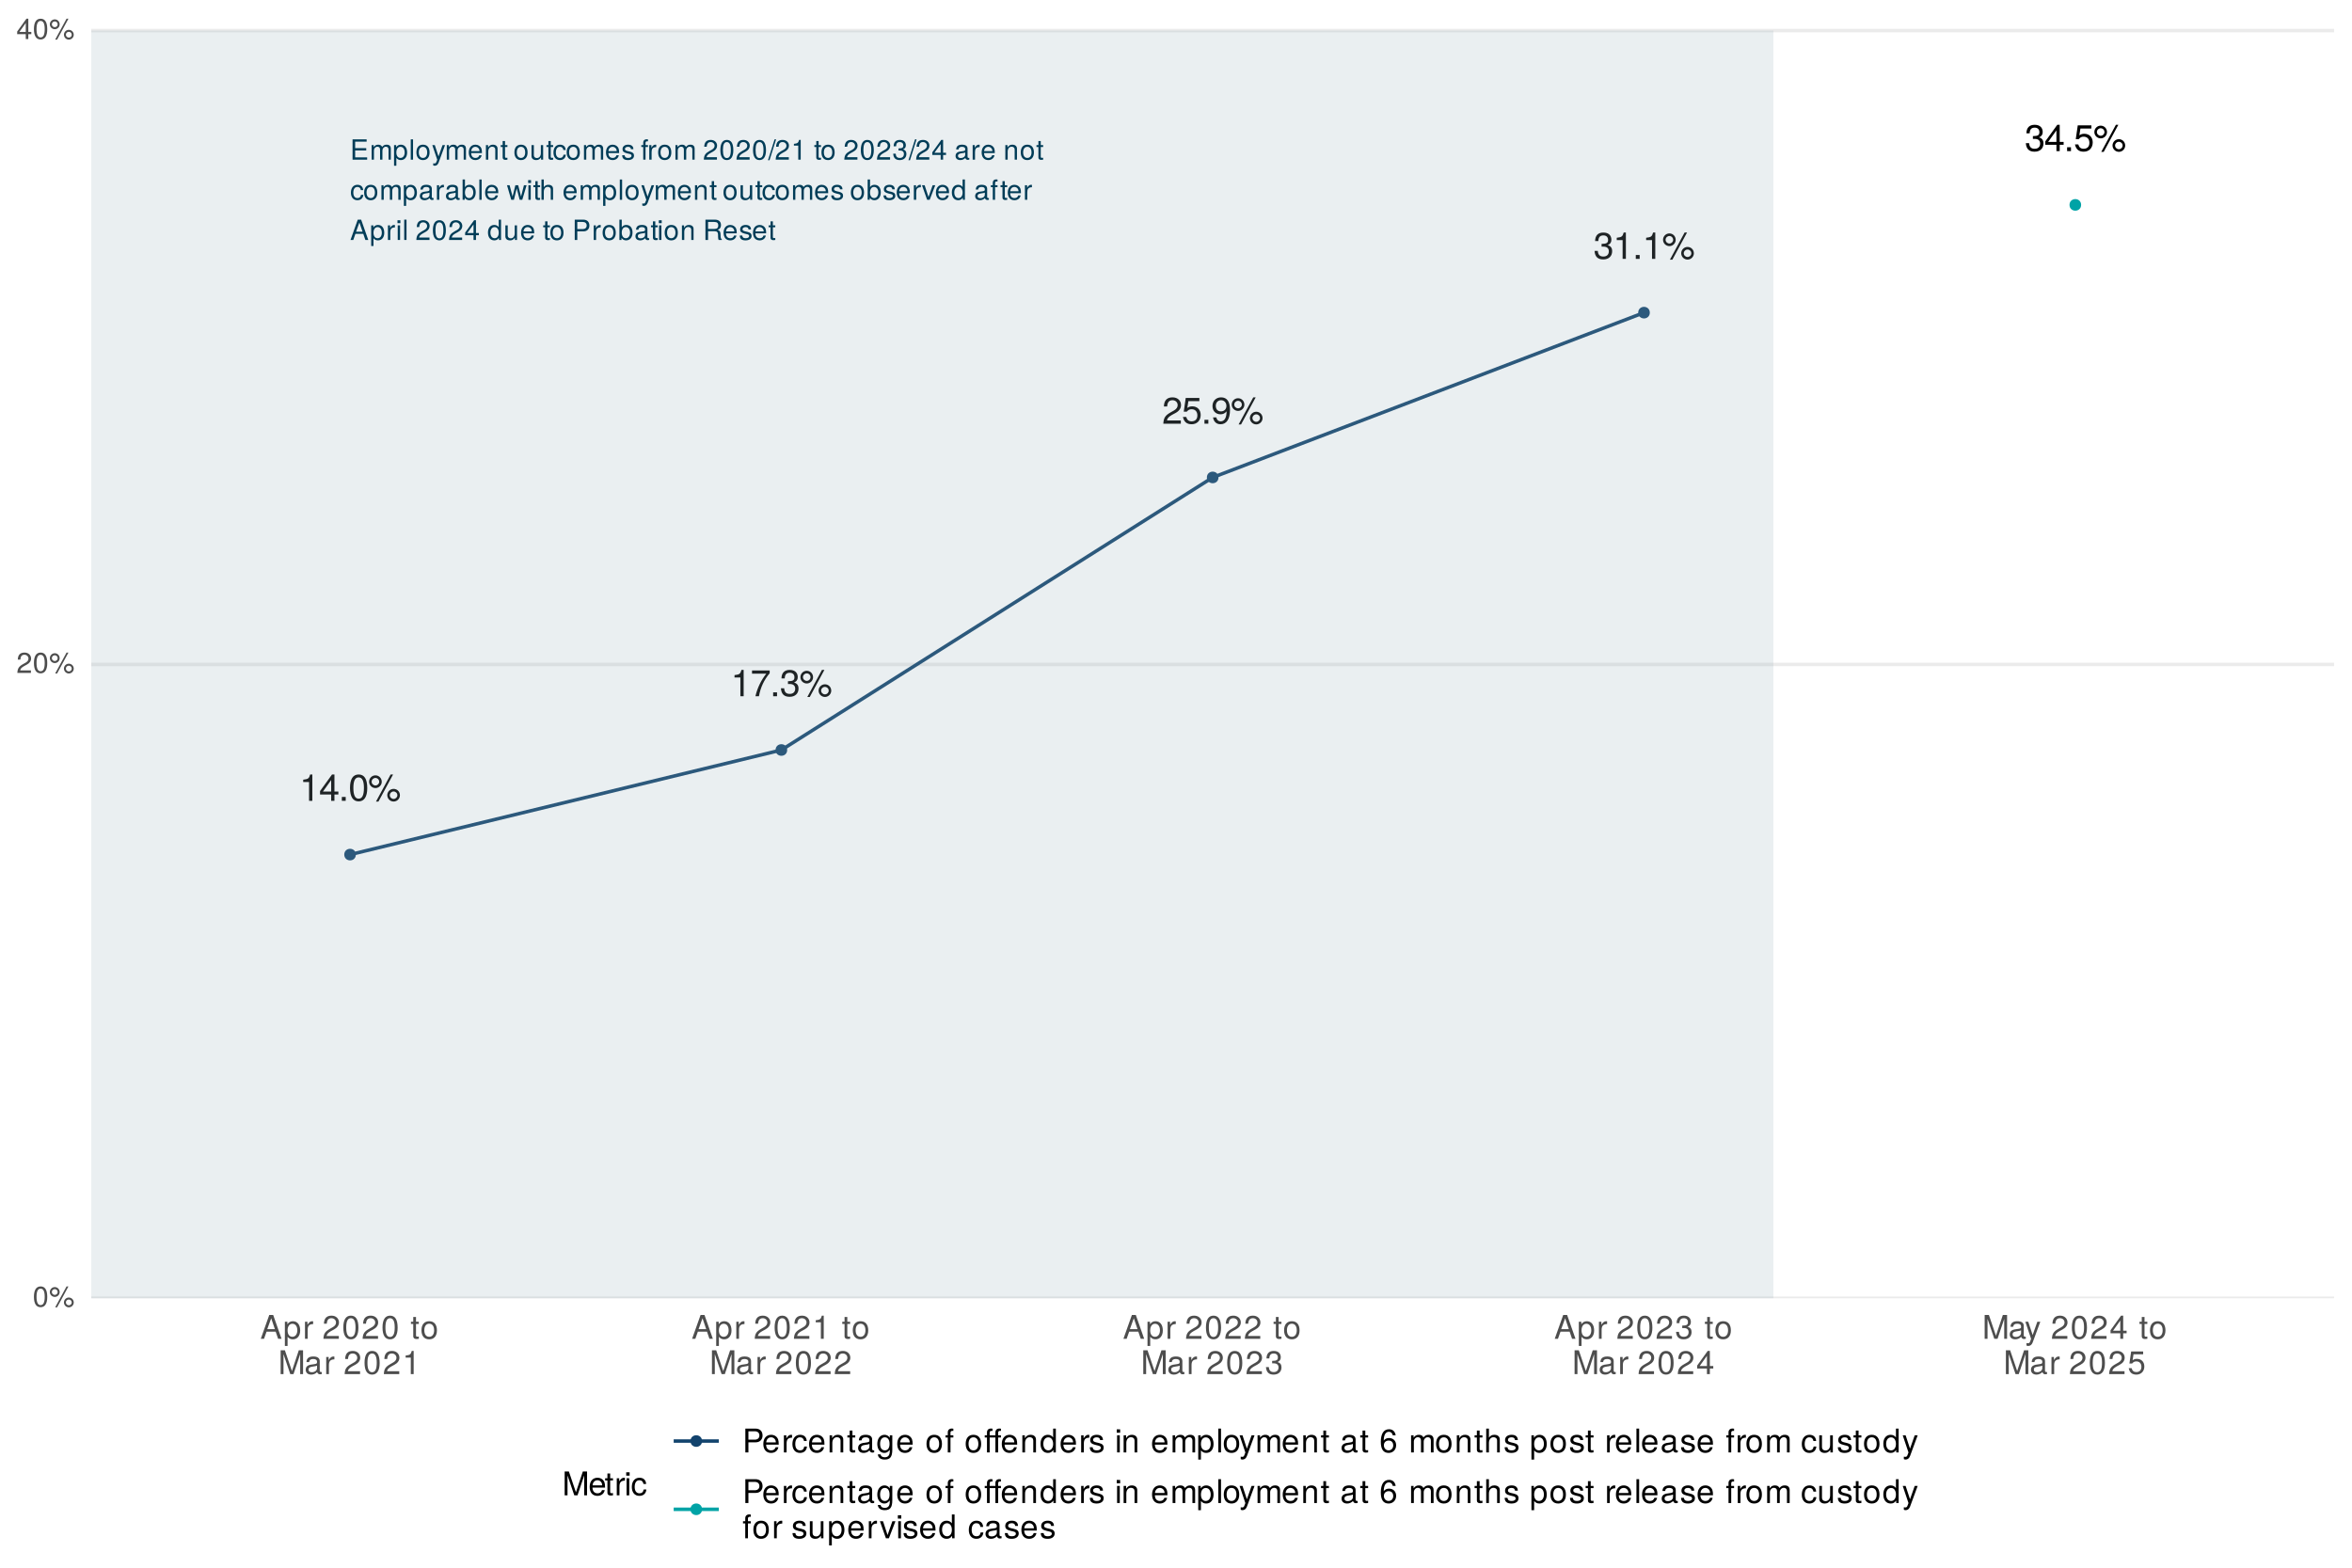 <?xml version="1.0" encoding="UTF-8"?>
<svg xmlns="http://www.w3.org/2000/svg" xmlns:xlink="http://www.w3.org/1999/xlink" width="720pt" height="480pt" viewBox="0 0 720 480" version="1.1">
<defs>
<g>
<symbol overflow="visible" id="glyph0-0">
<path style="stroke:none;" d=""/>
</symbol>
<symbol overflow="visible" id="glyph0-1">
<path style="stroke:none;" d="M 3.953 0 L 3.953 -8.062 L 3.281 -8.062 C 2.938 -6.828 2.703 -6.656 1.156 -6.469 L 1.156 -5.75 L 2.953 -5.75 L 2.953 0 Z M 3.953 0 "/>
</symbol>
<symbol overflow="visible" id="glyph0-2">
<path style="stroke:none;" d="M 5.922 -1.938 L 5.922 -2.828 L 4.719 -2.828 L 4.719 -8.062 L 3.984 -8.062 L 0.312 -2.984 L 0.312 -1.938 L 3.719 -1.938 L 3.719 0 L 4.719 0 L 4.719 -1.938 Z M 3.719 -2.828 L 1.188 -2.828 L 3.719 -6.359 Z M 3.719 -2.828 "/>
</symbol>
<symbol overflow="visible" id="glyph0-3">
<path style="stroke:none;" d="M 2.172 0 L 2.172 -1.188 L 0.984 -1.188 L 0.984 0 Z M 2.172 0 "/>
</symbol>
<symbol overflow="visible" id="glyph0-4">
<path style="stroke:none;" d="M 5.766 -3.875 C 5.766 -6.672 4.875 -8.062 3.125 -8.062 C 1.391 -8.062 0.484 -6.656 0.484 -3.953 C 0.484 -1.234 1.406 0.172 3.125 0.172 C 4.828 0.172 5.766 -1.234 5.766 -3.875 Z M 4.75 -3.969 C 4.75 -1.688 4.219 -0.656 3.109 -0.656 C 2.047 -0.656 1.516 -1.734 1.516 -3.938 C 1.516 -6.141 2.047 -7.172 3.125 -7.172 C 4.203 -7.172 4.75 -6.125 4.75 -3.969 Z M 4.75 -3.969 "/>
</symbol>
<symbol overflow="visible" id="glyph0-5">
<path style="stroke:none;" d="M 4.203 -5.828 C 4.203 -6.922 3.359 -7.797 2.266 -7.797 C 1.203 -7.797 0.328 -6.922 0.328 -5.844 C 0.328 -4.781 1.203 -3.906 2.281 -3.906 C 3.328 -3.906 4.203 -4.781 4.203 -5.828 Z M 3.422 -5.828 C 3.422 -5.203 2.906 -4.703 2.281 -4.703 C 1.641 -4.703 1.109 -5.219 1.109 -5.844 C 1.109 -6.484 1.641 -7 2.266 -7 C 2.906 -7 3.422 -6.484 3.422 -5.828 Z M 7.672 -8.062 L 6.922 -8.062 L 2.438 0.234 L 3.188 0.234 Z M 9.766 -1.703 C 9.766 -2.797 8.922 -3.656 7.828 -3.656 C 6.766 -3.656 5.891 -2.781 5.891 -1.734 C 5.891 -0.656 6.766 0.219 7.844 0.219 C 8.891 0.219 9.766 -0.656 9.766 -1.703 Z M 8.984 -1.703 C 8.984 -1.094 8.469 -0.578 7.844 -0.578 C 7.203 -0.578 6.672 -1.094 6.672 -1.734 C 6.672 -2.359 7.203 -2.859 7.828 -2.859 C 8.469 -2.859 8.984 -2.359 8.984 -1.703 Z M 8.984 -1.703 "/>
</symbol>
<symbol overflow="visible" id="glyph0-6">
<path style="stroke:none;" d="M 5.922 -7.047 L 5.922 -7.891 L 0.516 -7.891 L 0.516 -6.906 L 4.875 -6.906 C 3.281 -4.875 2.141 -2.531 1.562 0 L 2.641 0 C 3.078 -2.609 4.219 -5.047 5.922 -7.047 Z M 5.922 -7.047 "/>
</symbol>
<symbol overflow="visible" id="glyph0-7">
<path style="stroke:none;" d="M 5.75 -2.344 C 5.75 -3.328 5.359 -3.891 4.391 -4.219 C 5.141 -4.516 5.516 -5.047 5.516 -5.844 C 5.516 -7.234 4.594 -8.062 3.062 -8.062 C 1.438 -8.062 0.562 -7.172 0.531 -5.453 L 1.531 -5.453 C 1.562 -6.656 2.047 -7.188 3.078 -7.188 C 3.953 -7.188 4.5 -6.672 4.5 -5.812 C 4.5 -4.953 4.125 -4.594 2.516 -4.594 L 2.516 -3.75 L 3.062 -3.75 C 4.156 -3.75 4.734 -3.234 4.734 -2.328 C 4.734 -1.312 4.109 -0.719 3.062 -0.719 C 1.969 -0.719 1.438 -1.266 1.359 -2.438 L 0.359 -2.438 C 0.484 -0.641 1.375 0.172 3.031 0.172 C 4.688 0.172 5.75 -0.812 5.75 -2.344 Z M 5.75 -2.344 "/>
</symbol>
<symbol overflow="visible" id="glyph0-8">
<path style="stroke:none;" d="M 5.812 -5.703 C 5.812 -7.062 4.75 -8.062 3.234 -8.062 C 1.578 -8.062 0.625 -7.219 0.562 -5.266 L 1.562 -5.266 C 1.656 -6.625 2.203 -7.188 3.203 -7.188 C 4.109 -7.188 4.781 -6.547 4.781 -5.672 C 4.781 -5.047 4.406 -4.5 3.703 -4.078 L 2.656 -3.484 C 0.969 -2.531 0.484 -1.781 0.391 0 L 5.75 0 L 5.75 -0.984 L 1.516 -0.984 C 1.609 -1.656 1.984 -2.062 2.969 -2.656 L 4.109 -3.266 C 5.234 -3.875 5.812 -4.703 5.812 -5.703 Z M 5.812 -5.703 "/>
</symbol>
<symbol overflow="visible" id="glyph0-9">
<path style="stroke:none;" d="M 5.828 -2.672 C 5.828 -4.266 4.781 -5.312 3.234 -5.312 C 2.656 -5.312 2.203 -5.172 1.734 -4.828 L 2.062 -6.906 L 5.422 -6.906 L 5.422 -7.891 L 1.25 -7.891 L 0.641 -3.672 L 1.562 -3.672 C 2.031 -4.234 2.422 -4.422 3.047 -4.422 C 4.125 -4.422 4.812 -3.734 4.812 -2.531 C 4.812 -1.375 4.141 -0.719 3.047 -0.719 C 2.172 -0.719 1.641 -1.156 1.406 -2.062 L 0.391 -2.062 C 0.734 -0.469 1.641 0.172 3.078 0.172 C 4.703 0.172 5.828 -0.969 5.828 -2.672 Z M 5.828 -2.672 "/>
</symbol>
<symbol overflow="visible" id="glyph0-10">
<path style="stroke:none;" d="M 5.797 -4.219 C 5.797 -6.75 4.906 -8.062 3.078 -8.062 C 1.531 -8.062 0.438 -6.969 0.438 -5.391 C 0.438 -3.891 1.453 -2.875 2.906 -2.875 C 3.672 -2.875 4.234 -3.156 4.75 -3.781 C 4.75 -1.812 4.109 -0.719 2.953 -0.719 C 2.25 -0.719 1.766 -1.156 1.609 -1.938 L 0.609 -1.938 C 0.797 -0.609 1.656 0.172 2.891 0.172 C 4.781 0.172 5.797 -1.438 5.797 -4.219 Z M 4.703 -5.422 C 4.703 -4.422 4 -3.766 3.031 -3.766 C 2.062 -3.766 1.453 -4.391 1.453 -5.469 C 1.453 -6.5 2.141 -7.188 3.062 -7.188 C 4 -7.188 4.703 -6.469 4.703 -5.422 Z M 4.703 -5.422 "/>
</symbol>
<symbol overflow="visible" id="glyph1-0">
<path style="stroke:none;" d=""/>
</symbol>
<symbol overflow="visible" id="glyph1-1">
<path style="stroke:none;" d="M 5.234 0 L 5.234 -0.703 L 1.562 -0.703 L 1.562 -2.828 L 4.953 -2.828 L 4.953 -3.531 L 1.562 -3.531 L 1.562 -5.516 L 5.078 -5.516 L 5.078 -6.219 L 0.766 -6.219 L 0.766 0 Z M 5.234 0 "/>
</symbol>
<symbol overflow="visible" id="glyph1-2">
<path style="stroke:none;" d="M 6.484 0 L 6.484 -3.359 C 6.484 -4.156 6.047 -4.594 5.203 -4.594 C 4.609 -4.594 4.25 -4.422 3.828 -3.922 C 3.562 -4.391 3.203 -4.594 2.625 -4.594 C 2.031 -4.594 1.641 -4.375 1.25 -3.844 L 1.25 -4.469 L 0.609 -4.469 L 0.609 0 L 1.312 0 L 1.312 -2.812 C 1.312 -3.453 1.781 -3.969 2.359 -3.969 C 2.891 -3.969 3.188 -3.656 3.188 -3.078 L 3.188 0 L 3.906 0 L 3.906 -2.812 C 3.906 -3.453 4.375 -3.969 4.953 -3.969 C 5.484 -3.969 5.781 -3.641 5.781 -3.078 L 5.781 0 Z M 6.484 0 "/>
</symbol>
<symbol overflow="visible" id="glyph1-3">
<path style="stroke:none;" d="M 4.469 -2.188 C 4.469 -3.688 3.734 -4.594 2.547 -4.594 C 1.938 -4.594 1.453 -4.328 1.125 -3.797 L 1.125 -4.469 L 0.469 -4.469 L 0.469 1.859 L 1.172 1.859 L 1.172 -0.531 C 1.547 -0.078 1.969 0.125 2.547 0.125 C 3.703 0.125 4.469 -0.766 4.469 -2.188 Z M 3.719 -2.203 C 3.719 -1.188 3.203 -0.531 2.422 -0.531 C 1.672 -0.531 1.172 -1.156 1.172 -2.203 C 1.172 -3.25 1.672 -3.938 2.422 -3.938 C 3.203 -3.938 3.719 -3.281 3.719 -2.203 Z M 3.719 -2.203 "/>
</symbol>
<symbol overflow="visible" id="glyph1-4">
<path style="stroke:none;" d="M 1.281 0 L 1.281 -6.219 L 0.578 -6.219 L 0.578 0 Z M 1.281 0 "/>
</symbol>
<symbol overflow="visible" id="glyph1-5">
<path style="stroke:none;" d="M 4.344 -2.203 C 4.344 -3.75 3.609 -4.594 2.328 -4.594 C 1.062 -4.594 0.312 -3.734 0.312 -2.234 C 0.312 -0.734 1.062 0.125 2.328 0.125 C 3.578 0.125 4.344 -0.734 4.344 -2.203 Z M 3.609 -2.203 C 3.609 -1.156 3.109 -0.531 2.328 -0.531 C 1.531 -0.531 1.047 -1.156 1.047 -2.234 C 1.047 -3.312 1.531 -3.938 2.328 -3.938 C 3.125 -3.938 3.609 -3.312 3.609 -2.203 Z M 3.609 -2.203 "/>
</symbol>
<symbol overflow="visible" id="glyph1-6">
<path style="stroke:none;" d="M 4.078 -4.469 L 3.312 -4.469 L 2.078 -0.984 L 0.938 -4.469 L 0.172 -4.469 L 1.688 0.016 L 1.406 0.719 C 1.281 1.047 1.141 1.156 0.844 1.156 C 0.734 1.156 0.609 1.141 0.453 1.109 L 0.453 1.75 C 0.609 1.828 0.75 1.859 0.938 1.859 C 1.438 1.859 1.844 1.578 2.094 0.938 Z M 4.078 -4.469 "/>
</symbol>
<symbol overflow="visible" id="glyph1-7">
<path style="stroke:none;" d="M 4.375 -2.031 C 4.375 -2.672 4.328 -3.094 4.203 -3.422 C 3.906 -4.156 3.219 -4.594 2.391 -4.594 C 1.141 -4.594 0.344 -3.672 0.344 -2.203 C 0.344 -0.75 1.125 0.125 2.375 0.125 C 3.391 0.125 4.109 -0.453 4.281 -1.359 L 3.562 -1.359 C 3.375 -0.766 2.969 -0.531 2.391 -0.531 C 1.656 -0.531 1.094 -1 1.078 -2.031 Z M 3.625 -2.656 C 3.625 -2.656 3.625 -2.625 3.609 -2.609 L 1.094 -2.609 C 1.156 -3.406 1.656 -3.938 2.375 -3.938 C 3.078 -3.938 3.625 -3.359 3.625 -2.656 Z M 3.625 -2.656 "/>
</symbol>
<symbol overflow="visible" id="glyph1-8">
<path style="stroke:none;" d="M 4.156 0 L 4.156 -3.375 C 4.156 -4.125 3.594 -4.594 2.734 -4.594 C 2.078 -4.594 1.641 -4.344 1.25 -3.719 L 1.25 -4.469 L 0.594 -4.469 L 0.594 0 L 1.312 0 L 1.312 -2.469 C 1.312 -3.375 1.797 -3.969 2.531 -3.969 C 3.094 -3.969 3.453 -3.641 3.453 -3.094 L 3.453 0 Z M 4.156 0 "/>
</symbol>
<symbol overflow="visible" id="glyph1-9">
<path style="stroke:none;" d="M 2.172 0 L 2.172 -0.594 C 2.078 -0.578 1.969 -0.562 1.828 -0.562 C 1.516 -0.562 1.438 -0.641 1.438 -0.969 L 1.438 -3.891 L 2.172 -3.891 L 2.172 -4.469 L 1.438 -4.469 L 1.438 -5.703 L 0.719 -5.703 L 0.719 -4.469 L 0.125 -4.469 L 0.125 -3.891 L 0.719 -3.891 L 0.719 -0.641 C 0.719 -0.203 1.031 0.062 1.594 0.062 C 1.75 0.062 1.922 0.047 2.172 0 Z M 2.172 0 "/>
</symbol>
<symbol overflow="visible" id="glyph1-10">
<path style="stroke:none;" d=""/>
</symbol>
<symbol overflow="visible" id="glyph1-11">
<path style="stroke:none;" d="M 4.109 0 L 4.109 -4.469 L 3.406 -4.469 L 3.406 -2 C 3.406 -1.094 2.922 -0.5 2.188 -0.5 C 1.625 -0.5 1.266 -0.844 1.266 -1.375 L 1.266 -4.469 L 0.547 -4.469 L 0.547 -1.094 C 0.547 -0.344 1.109 0.125 1.984 0.125 C 2.641 0.125 3.047 -0.109 3.469 -0.688 L 3.469 0 Z M 4.109 0 "/>
</symbol>
<symbol overflow="visible" id="glyph1-12">
<path style="stroke:none;" d="M 4.062 -1.531 L 3.359 -1.531 C 3.234 -0.812 2.859 -0.531 2.266 -0.531 C 1.469 -0.531 1 -1.141 1 -2.188 C 1 -3.312 1.469 -3.938 2.25 -3.938 C 2.844 -3.938 3.219 -3.594 3.297 -2.969 L 4.016 -2.969 C 3.938 -4.062 3.25 -4.594 2.25 -4.594 C 1.047 -4.594 0.266 -3.672 0.266 -2.188 C 0.266 -0.75 1.031 0.125 2.25 0.125 C 3.312 0.125 3.984 -0.516 4.062 -1.531 Z M 4.062 -1.531 "/>
</symbol>
<symbol overflow="visible" id="glyph1-13">
<path style="stroke:none;" d="M 3.922 -1.25 C 3.922 -1.922 3.547 -2.25 2.656 -2.469 L 1.969 -2.625 C 1.391 -2.766 1.141 -2.953 1.141 -3.266 C 1.141 -3.672 1.516 -3.938 2.094 -3.938 C 2.656 -3.938 2.969 -3.688 2.984 -3.219 L 3.734 -3.219 C 3.734 -4.109 3.141 -4.594 2.109 -4.594 C 1.078 -4.594 0.406 -4.062 0.406 -3.234 C 0.406 -2.531 0.766 -2.203 1.812 -1.938 L 2.484 -1.781 C 2.984 -1.656 3.172 -1.516 3.172 -1.188 C 3.172 -0.781 2.75 -0.531 2.141 -0.531 C 1.5 -0.531 1.141 -0.688 1.047 -1.359 L 0.297 -1.359 C 0.328 -0.328 0.906 0.125 2.078 0.125 C 3.203 0.125 3.922 -0.391 3.922 -1.25 Z M 3.922 -1.25 "/>
</symbol>
<symbol overflow="visible" id="glyph1-14">
<path style="stroke:none;" d="M 2.203 -3.891 L 2.203 -4.469 L 1.453 -4.469 L 1.453 -5.172 C 1.453 -5.469 1.625 -5.625 1.953 -5.625 C 2.016 -5.625 2.031 -5.625 2.203 -5.609 L 2.203 -6.203 C 2.031 -6.234 1.938 -6.25 1.797 -6.25 C 1.141 -6.25 0.75 -5.875 0.75 -5.234 L 0.75 -4.469 L 0.156 -4.469 L 0.156 -3.891 L 0.75 -3.891 L 0.75 0 L 1.453 0 L 1.453 -3.891 Z M 2.203 -3.891 "/>
</symbol>
<symbol overflow="visible" id="glyph1-15">
<path style="stroke:none;" d="M 2.734 -3.844 L 2.734 -4.578 C 2.625 -4.594 2.562 -4.594 2.469 -4.594 C 2 -4.594 1.656 -4.328 1.25 -3.656 L 1.25 -4.469 L 0.594 -4.469 L 0.594 0 L 1.312 0 L 1.312 -2.328 C 1.312 -3.328 1.641 -3.828 2.734 -3.844 Z M 2.734 -3.844 "/>
</symbol>
<symbol overflow="visible" id="glyph1-16">
<path style="stroke:none;" d="M 4.359 -4.281 C 4.359 -5.297 3.562 -6.047 2.422 -6.047 C 1.188 -6.047 0.469 -5.422 0.422 -3.953 L 1.172 -3.953 C 1.234 -4.969 1.656 -5.391 2.391 -5.391 C 3.078 -5.391 3.594 -4.906 3.594 -4.25 C 3.594 -3.781 3.312 -3.375 2.766 -3.062 L 1.984 -2.625 C 0.719 -1.906 0.359 -1.328 0.297 0 L 4.312 0 L 4.312 -0.75 L 1.141 -0.75 C 1.219 -1.234 1.484 -1.547 2.234 -1.984 L 3.078 -2.453 C 3.922 -2.906 4.359 -3.531 4.359 -4.281 Z M 4.359 -4.281 "/>
</symbol>
<symbol overflow="visible" id="glyph1-17">
<path style="stroke:none;" d="M 4.328 -2.906 C 4.328 -5.016 3.656 -6.047 2.344 -6.047 C 1.047 -6.047 0.359 -4.984 0.359 -2.953 C 0.359 -0.922 1.047 0.125 2.344 0.125 C 3.625 0.125 4.328 -0.922 4.328 -2.906 Z M 3.562 -2.984 C 3.562 -1.266 3.172 -0.5 2.328 -0.5 C 1.531 -0.5 1.141 -1.297 1.141 -2.953 C 1.141 -4.609 1.531 -5.391 2.344 -5.391 C 3.156 -5.391 3.562 -4.594 3.562 -2.984 Z M 3.562 -2.984 "/>
</symbol>
<symbol overflow="visible" id="glyph1-18">
<path style="stroke:none;" d="M 2.422 -6.219 L 1.953 -6.219 L -0.062 0.172 L 0.406 0.172 Z M 2.422 -6.219 "/>
</symbol>
<symbol overflow="visible" id="glyph1-19">
<path style="stroke:none;" d="M 2.953 0 L 2.953 -6.047 L 2.469 -6.047 C 2.203 -5.125 2.031 -4.984 0.875 -4.844 L 0.875 -4.312 L 2.203 -4.312 L 2.203 0 Z M 2.953 0 "/>
</symbol>
<symbol overflow="visible" id="glyph1-20">
<path style="stroke:none;" d="M 4.312 -1.75 C 4.312 -2.484 4.016 -2.922 3.297 -3.172 C 3.859 -3.391 4.141 -3.781 4.141 -4.391 C 4.141 -5.422 3.453 -6.047 2.297 -6.047 C 1.078 -6.047 0.422 -5.391 0.406 -4.094 L 1.156 -4.094 C 1.172 -4.984 1.531 -5.391 2.297 -5.391 C 2.969 -5.391 3.375 -5 3.375 -4.359 C 3.375 -3.719 3.094 -3.453 1.891 -3.453 L 1.891 -2.812 L 2.297 -2.812 C 3.125 -2.812 3.547 -2.422 3.547 -1.75 C 3.547 -0.984 3.078 -0.531 2.297 -0.531 C 1.469 -0.531 1.078 -0.953 1.031 -1.828 L 0.266 -1.828 C 0.359 -0.484 1.031 0.125 2.266 0.125 C 3.516 0.125 4.312 -0.609 4.312 -1.75 Z M 4.312 -1.75 "/>
</symbol>
<symbol overflow="visible" id="glyph1-21">
<path style="stroke:none;" d="M 4.438 -1.453 L 4.438 -2.125 L 3.547 -2.125 L 3.547 -6.047 L 2.984 -6.047 L 0.234 -2.25 L 0.234 -1.453 L 2.797 -1.453 L 2.797 0 L 3.547 0 L 3.547 -1.453 Z M 2.797 -2.125 L 0.891 -2.125 L 2.797 -4.766 Z M 2.797 -2.125 "/>
</symbol>
<symbol overflow="visible" id="glyph1-22">
<path style="stroke:none;" d="M 4.562 -0.016 L 4.562 -0.547 C 4.484 -0.531 4.453 -0.531 4.406 -0.531 C 4.156 -0.531 4.031 -0.672 4.031 -0.891 L 4.031 -3.375 C 4.031 -4.172 3.453 -4.594 2.344 -4.594 C 1.266 -4.594 0.594 -4.188 0.547 -3.141 L 1.266 -3.141 C 1.328 -3.688 1.656 -3.938 2.328 -3.938 C 2.953 -3.938 3.312 -3.703 3.312 -3.281 L 3.312 -3.094 C 3.312 -2.797 3.141 -2.656 2.578 -2.594 C 1.562 -2.469 1.422 -2.438 1.141 -2.328 C 0.625 -2.109 0.359 -1.703 0.359 -1.156 C 0.359 -0.344 0.922 0.125 1.828 0.125 C 2.391 0.125 2.953 -0.109 3.344 -0.531 C 3.422 -0.188 3.734 0.062 4.078 0.062 C 4.219 0.062 4.328 0.047 4.562 -0.016 Z M 3.312 -1.547 C 3.312 -0.906 2.672 -0.5 1.984 -0.5 C 1.422 -0.5 1.094 -0.688 1.094 -1.172 C 1.094 -1.641 1.422 -1.844 2.172 -1.969 C 2.922 -2.062 3.078 -2.094 3.312 -2.203 Z M 3.312 -1.547 "/>
</symbol>
<symbol overflow="visible" id="glyph1-23">
<path style="stroke:none;" d="M 4.469 -2.281 C 4.469 -3.734 3.734 -4.594 2.547 -4.594 C 1.938 -4.594 1.5 -4.375 1.172 -3.859 L 1.172 -6.219 L 0.453 -6.219 L 0.453 0 L 1.094 0 L 1.094 -0.641 C 1.438 -0.125 1.891 0.125 2.516 0.125 C 3.688 0.125 4.469 -0.844 4.469 -2.281 Z M 3.719 -2.25 C 3.719 -1.234 3.188 -0.531 2.422 -0.531 C 1.656 -0.531 1.172 -1.219 1.172 -2.234 C 1.172 -3.281 1.656 -3.969 2.422 -3.938 C 3.203 -3.938 3.719 -3.234 3.719 -2.25 Z M 3.719 -2.25 "/>
</symbol>
<symbol overflow="visible" id="glyph1-24">
<path style="stroke:none;" d="M 6.047 -4.469 L 5.234 -4.469 L 4.344 -0.984 L 3.469 -4.469 L 2.609 -4.469 L 1.75 -0.984 L 0.844 -4.469 L 0.047 -4.469 L 1.344 0 L 2.156 0 L 3.016 -3.5 L 3.922 0 L 4.719 0 Z M 6.047 -4.469 "/>
</symbol>
<symbol overflow="visible" id="glyph1-25">
<path style="stroke:none;" d="M 1.312 0 L 1.312 -4.469 L 0.594 -4.469 L 0.594 0 Z M 1.406 -5.141 L 1.406 -6.031 L 0.516 -6.031 L 0.516 -5.141 Z M 1.406 -5.141 "/>
</symbol>
<symbol overflow="visible" id="glyph1-26">
<path style="stroke:none;" d="M 4.141 0 L 4.141 -3.375 C 4.141 -4.125 3.609 -4.594 2.734 -4.594 C 2.109 -4.594 1.719 -4.406 1.312 -3.859 L 1.312 -6.219 L 0.594 -6.219 L 0.594 0 L 1.312 0 L 1.312 -2.469 C 1.312 -3.375 1.781 -3.969 2.516 -3.969 C 3.016 -3.969 3.438 -3.688 3.438 -3.094 L 3.438 0 Z M 4.141 0 "/>
</symbol>
<symbol overflow="visible" id="glyph1-27">
<path style="stroke:none;" d="M 4.141 -4.469 L 3.344 -4.469 L 2.078 -0.844 L 0.891 -4.469 L 0.078 -4.469 L 1.656 0 L 2.438 0 Z M 4.141 -4.469 "/>
</symbol>
<symbol overflow="visible" id="glyph1-28">
<path style="stroke:none;" d="M 4.219 0 L 4.219 -6.219 L 3.516 -6.219 L 3.516 -3.906 C 3.219 -4.359 2.734 -4.594 2.141 -4.594 C 0.984 -4.594 0.219 -3.703 0.219 -2.281 C 0.219 -0.766 0.969 0.125 2.172 0.125 C 2.781 0.125 3.203 -0.109 3.594 -0.656 L 3.594 0 Z M 3.516 -2.219 C 3.516 -1.188 3.016 -0.531 2.266 -0.531 C 1.484 -0.531 0.969 -1.188 0.969 -2.234 C 0.969 -3.281 1.484 -3.938 2.266 -3.938 C 3.031 -3.938 3.516 -3.25 3.516 -2.219 Z M 3.516 -2.219 "/>
</symbol>
<symbol overflow="visible" id="glyph1-29">
<path style="stroke:none;" d="M 5.578 0 L 3.391 -6.219 L 2.359 -6.219 L 0.141 0 L 0.984 0 L 1.641 -1.875 L 4.047 -1.875 L 4.688 0 Z M 3.828 -2.531 L 1.844 -2.531 L 2.859 -5.359 Z M 3.828 -2.531 "/>
</symbol>
<symbol overflow="visible" id="glyph1-30">
<path style="stroke:none;" d="M 5.266 -4.391 C 5.266 -5.562 4.578 -6.219 3.344 -6.219 L 0.781 -6.219 L 0.781 0 L 1.562 0 L 1.562 -2.641 L 3.531 -2.641 C 4.547 -2.641 5.266 -3.359 5.266 -4.391 Z M 4.438 -4.422 C 4.438 -3.75 3.984 -3.328 3.219 -3.328 L 1.562 -3.328 L 1.562 -5.516 L 3.219 -5.516 C 3.984 -5.516 4.438 -5.109 4.438 -4.422 Z M 4.438 -4.422 "/>
</symbol>
<symbol overflow="visible" id="glyph1-31">
<path style="stroke:none;" d="M 5.797 0 L 5.797 -0.203 C 5.5 -0.406 5.422 -0.625 5.422 -1.453 C 5.406 -2.469 5.25 -2.781 4.578 -3.078 C 5.266 -3.406 5.547 -3.844 5.547 -4.562 C 5.547 -5.625 4.875 -6.219 3.656 -6.219 L 0.797 -6.219 L 0.797 0 L 1.594 0 L 1.594 -2.672 L 3.641 -2.672 C 4.328 -2.672 4.672 -2.344 4.656 -1.562 L 4.656 -1.016 C 4.641 -0.625 4.719 -0.25 4.828 0 Z M 4.719 -4.438 C 4.719 -3.719 4.344 -3.375 3.5 -3.375 L 1.594 -3.375 L 1.594 -5.516 L 3.5 -5.516 C 4.391 -5.516 4.719 -5.141 4.719 -4.438 Z M 4.719 -4.438 "/>
</symbol>
<symbol overflow="visible" id="glyph2-0">
<path style="stroke:none;" d=""/>
</symbol>
<symbol overflow="visible" id="glyph2-1">
<path style="stroke:none;" d="M 4.453 -3 C 4.453 -5.156 3.781 -6.234 2.422 -6.234 C 1.078 -6.234 0.375 -5.141 0.375 -3.047 C 0.375 -0.953 1.078 0.125 2.422 0.125 C 3.734 0.125 4.453 -0.953 4.453 -3 Z M 3.672 -3.062 C 3.672 -1.297 3.266 -0.516 2.406 -0.516 C 1.578 -0.516 1.172 -1.344 1.172 -3.047 C 1.172 -4.75 1.578 -5.547 2.422 -5.547 C 3.25 -5.547 3.672 -4.734 3.672 -3.062 Z M 3.672 -3.062 "/>
</symbol>
<symbol overflow="visible" id="glyph2-2">
<path style="stroke:none;" d="M 3.25 -4.5 C 3.25 -5.359 2.594 -6.031 1.75 -6.031 C 0.938 -6.031 0.25 -5.344 0.25 -4.516 C 0.25 -3.688 0.938 -3.016 1.766 -3.016 C 2.578 -3.016 3.25 -3.688 3.25 -4.5 Z M 2.641 -4.516 C 2.641 -4.031 2.25 -3.641 1.766 -3.641 C 1.266 -3.641 0.859 -4.031 0.859 -4.516 C 0.859 -5.016 1.266 -5.406 1.75 -5.406 C 2.25 -5.406 2.641 -5.016 2.641 -4.516 Z M 5.938 -6.234 L 5.359 -6.234 L 1.875 0.172 L 2.469 0.172 Z M 7.562 -1.312 C 7.562 -2.156 6.891 -2.828 6.047 -2.828 C 5.234 -2.828 4.562 -2.156 4.562 -1.344 C 4.562 -0.516 5.234 0.172 6.062 0.172 C 6.875 0.172 7.562 -0.516 7.562 -1.312 Z M 6.953 -1.312 C 6.953 -0.844 6.547 -0.453 6.062 -0.453 C 5.562 -0.453 5.156 -0.844 5.156 -1.344 C 5.156 -1.828 5.562 -2.219 6.047 -2.219 C 6.547 -2.219 6.953 -1.828 6.953 -1.312 Z M 6.953 -1.312 "/>
</symbol>
<symbol overflow="visible" id="glyph2-3">
<path style="stroke:none;" d="M 4.5 -4.406 C 4.5 -5.469 3.672 -6.234 2.5 -6.234 C 1.219 -6.234 0.484 -5.594 0.438 -4.078 L 1.219 -4.078 C 1.281 -5.125 1.703 -5.562 2.469 -5.562 C 3.172 -5.562 3.703 -5.062 3.703 -4.391 C 3.703 -3.891 3.406 -3.469 2.859 -3.156 L 2.047 -2.703 C 0.75 -1.969 0.375 -1.375 0.297 0 L 4.453 0 L 4.453 -0.766 L 1.172 -0.766 C 1.25 -1.281 1.531 -1.594 2.297 -2.047 L 3.172 -2.531 C 4.047 -2.984 4.5 -3.641 4.5 -4.406 Z M 4.5 -4.406 "/>
</symbol>
<symbol overflow="visible" id="glyph2-4">
<path style="stroke:none;" d="M 4.578 -1.5 L 4.578 -2.188 L 3.656 -2.188 L 3.656 -6.234 L 3.078 -6.234 L 0.25 -2.312 L 0.25 -1.5 L 2.875 -1.5 L 2.875 0 L 3.656 0 L 3.656 -1.5 Z M 2.875 -2.188 L 0.922 -2.188 L 2.875 -4.922 Z M 2.875 -2.188 "/>
</symbol>
<symbol overflow="visible" id="glyph3-0">
<path style="stroke:none;" d=""/>
</symbol>
<symbol overflow="visible" id="glyph3-1">
<path style="stroke:none;" d="M 6.531 0 L 3.969 -7.297 L 2.766 -7.297 L 0.172 0 L 1.156 0 L 1.938 -2.188 L 4.734 -2.188 L 5.484 0 Z M 4.484 -2.969 L 2.156 -2.969 L 3.359 -6.297 Z M 4.484 -2.969 "/>
</symbol>
<symbol overflow="visible" id="glyph3-2">
<path style="stroke:none;" d="M 5.234 -2.562 C 5.234 -4.328 4.375 -5.391 2.984 -5.391 C 2.266 -5.391 1.703 -5.062 1.312 -4.453 L 1.312 -5.234 L 0.547 -5.234 L 0.547 2.188 L 1.375 2.188 L 1.375 -0.625 C 1.812 -0.094 2.312 0.156 2.984 0.156 C 4.344 0.156 5.234 -0.906 5.234 -2.562 Z M 4.359 -2.594 C 4.359 -1.406 3.75 -0.625 2.844 -0.625 C 1.953 -0.625 1.375 -1.344 1.375 -2.578 C 1.375 -3.812 1.953 -4.609 2.844 -4.609 C 3.766 -4.609 4.359 -3.844 4.359 -2.594 Z M 4.359 -2.594 "/>
</symbol>
<symbol overflow="visible" id="glyph3-3">
<path style="stroke:none;" d="M 3.203 -4.516 L 3.203 -5.359 C 3.062 -5.375 3 -5.391 2.891 -5.391 C 2.344 -5.391 1.938 -5.062 1.453 -4.297 L 1.453 -5.234 L 0.703 -5.234 L 0.703 0 L 1.531 0 L 1.531 -2.719 C 1.531 -3.906 1.922 -4.484 3.203 -4.516 Z M 3.203 -4.516 "/>
</symbol>
<symbol overflow="visible" id="glyph3-4">
<path style="stroke:none;" d=""/>
</symbol>
<symbol overflow="visible" id="glyph3-5">
<path style="stroke:none;" d="M 5.109 -5.016 C 5.109 -6.203 4.188 -7.094 2.844 -7.094 C 1.391 -7.094 0.547 -6.344 0.5 -4.625 L 1.375 -4.625 C 1.453 -5.812 1.938 -6.312 2.812 -6.312 C 3.609 -6.312 4.203 -5.75 4.203 -4.984 C 4.203 -4.438 3.875 -3.953 3.25 -3.594 L 2.328 -3.062 C 0.844 -2.234 0.422 -1.562 0.344 0 L 5.062 0 L 5.062 -0.875 L 1.328 -0.875 C 1.422 -1.453 1.734 -1.812 2.609 -2.328 L 3.609 -2.875 C 4.594 -3.406 5.109 -4.141 5.109 -5.016 Z M 5.109 -5.016 "/>
</symbol>
<symbol overflow="visible" id="glyph3-6">
<path style="stroke:none;" d="M 5.062 -3.406 C 5.062 -5.875 4.297 -7.094 2.75 -7.094 C 1.219 -7.094 0.438 -5.844 0.438 -3.469 C 0.438 -1.078 1.234 0.156 2.75 0.156 C 4.25 0.156 5.062 -1.078 5.062 -3.406 Z M 4.172 -3.484 C 4.172 -1.484 3.703 -0.578 2.734 -0.578 C 1.797 -0.578 1.328 -1.516 1.328 -3.453 C 1.328 -5.406 1.797 -6.312 2.75 -6.312 C 3.703 -6.312 4.172 -5.391 4.172 -3.484 Z M 4.172 -3.484 "/>
</symbol>
<symbol overflow="visible" id="glyph3-7">
<path style="stroke:none;" d="M 2.547 0 L 2.547 -0.703 C 2.438 -0.672 2.297 -0.656 2.141 -0.656 C 1.781 -0.656 1.688 -0.766 1.688 -1.125 L 1.688 -4.562 L 2.547 -4.562 L 2.547 -5.234 L 1.688 -5.234 L 1.688 -6.688 L 0.844 -6.688 L 0.844 -5.234 L 0.141 -5.234 L 0.141 -4.562 L 0.844 -4.562 L 0.844 -0.766 C 0.844 -0.234 1.203 0.062 1.859 0.062 C 2.062 0.062 2.266 0.047 2.547 0 Z M 2.547 0 "/>
</symbol>
<symbol overflow="visible" id="glyph3-8">
<path style="stroke:none;" d="M 5.094 -2.578 C 5.094 -4.391 4.234 -5.391 2.719 -5.391 C 1.25 -5.391 0.359 -4.375 0.359 -2.625 C 0.359 -0.859 1.234 0.156 2.734 0.156 C 4.203 0.156 5.094 -0.859 5.094 -2.578 Z M 4.234 -2.594 C 4.234 -1.359 3.656 -0.625 2.734 -0.625 C 1.797 -0.625 1.234 -1.344 1.234 -2.625 C 1.234 -3.875 1.797 -4.625 2.734 -4.625 C 3.672 -4.625 4.234 -3.891 4.234 -2.594 Z M 4.234 -2.594 "/>
</symbol>
<symbol overflow="visible" id="glyph3-9">
<path style="stroke:none;" d="M 7.609 0 L 7.609 -7.297 L 6.312 -7.297 L 4.203 -0.938 L 2.047 -7.297 L 0.75 -7.297 L 0.75 0 L 1.625 0 L 1.625 -6.109 L 3.703 0 L 4.688 0 L 6.734 -6.109 L 6.734 0 Z M 7.609 0 "/>
</symbol>
<symbol overflow="visible" id="glyph3-10">
<path style="stroke:none;" d="M 5.344 -0.016 L 5.344 -0.656 C 5.266 -0.625 5.219 -0.625 5.172 -0.625 C 4.875 -0.625 4.719 -0.781 4.719 -1.047 L 4.719 -3.953 C 4.719 -4.891 4.047 -5.391 2.75 -5.391 C 1.484 -5.391 0.703 -4.906 0.656 -3.688 L 1.484 -3.688 C 1.562 -4.328 1.938 -4.625 2.719 -4.625 C 3.469 -4.625 3.891 -4.344 3.891 -3.844 L 3.891 -3.625 C 3.891 -3.266 3.688 -3.125 3.016 -3.047 C 1.844 -2.891 1.656 -2.844 1.344 -2.719 C 0.734 -2.469 0.422 -2 0.422 -1.359 C 0.422 -0.406 1.078 0.156 2.141 0.156 C 2.812 0.156 3.453 -0.125 3.922 -0.625 C 4.016 -0.219 4.375 0.062 4.781 0.062 C 4.953 0.062 5.078 0.047 5.344 -0.016 Z M 3.891 -1.812 C 3.891 -1.062 3.125 -0.578 2.312 -0.578 C 1.672 -0.578 1.297 -0.812 1.297 -1.375 C 1.297 -1.938 1.656 -2.172 2.547 -2.297 C 3.438 -2.422 3.609 -2.453 3.891 -2.594 Z M 3.891 -1.812 "/>
</symbol>
<symbol overflow="visible" id="glyph3-11">
<path style="stroke:none;" d="M 3.469 0 L 3.469 -7.094 L 2.891 -7.094 C 2.578 -6 2.375 -5.844 1.016 -5.688 L 1.016 -5.047 L 2.594 -5.047 L 2.594 0 Z M 3.469 0 "/>
</symbol>
<symbol overflow="visible" id="glyph3-12">
<path style="stroke:none;" d="M 5.062 -2.062 C 5.062 -2.922 4.703 -3.422 3.859 -3.703 C 4.516 -3.969 4.844 -4.438 4.844 -5.141 C 4.844 -6.359 4.047 -7.094 2.688 -7.094 C 1.266 -7.094 0.5 -6.312 0.469 -4.797 L 1.344 -4.797 C 1.375 -5.844 1.797 -6.312 2.703 -6.312 C 3.484 -6.312 3.953 -5.859 3.953 -5.109 C 3.953 -4.344 3.625 -4.047 2.203 -4.047 L 2.203 -3.297 L 2.688 -3.297 C 3.656 -3.297 4.156 -2.844 4.156 -2.047 C 4.156 -1.156 3.609 -0.625 2.688 -0.625 C 1.734 -0.625 1.266 -1.109 1.203 -2.141 L 0.312 -2.141 C 0.438 -0.562 1.203 0.156 2.656 0.156 C 4.125 0.156 5.062 -0.719 5.062 -2.062 Z M 5.062 -2.062 "/>
</symbol>
<symbol overflow="visible" id="glyph3-13">
<path style="stroke:none;" d="M 5.203 -1.703 L 5.203 -2.484 L 4.156 -2.484 L 4.156 -7.094 L 3.5 -7.094 L 0.281 -2.625 L 0.281 -1.703 L 3.266 -1.703 L 3.266 0 L 4.156 0 L 4.156 -1.703 Z M 3.266 -2.484 L 1.047 -2.484 L 3.266 -5.594 Z M 3.266 -2.484 "/>
</symbol>
<symbol overflow="visible" id="glyph3-14">
<path style="stroke:none;" d="M 4.781 -5.234 L 3.875 -5.234 L 2.438 -1.156 L 1.094 -5.234 L 0.203 -5.234 L 1.969 0.016 L 1.656 0.844 C 1.516 1.219 1.344 1.359 0.984 1.359 C 0.859 1.359 0.719 1.344 0.547 1.297 L 0.547 2.047 C 0.703 2.141 0.875 2.188 1.094 2.188 C 1.688 2.188 2.172 1.844 2.453 1.094 Z M 4.781 -5.234 "/>
</symbol>
<symbol overflow="visible" id="glyph3-15">
<path style="stroke:none;" d="M 5.125 -2.344 C 5.125 -3.75 4.203 -4.672 2.844 -4.672 C 2.344 -4.672 1.938 -4.547 1.531 -4.234 L 1.812 -6.062 L 4.766 -6.062 L 4.766 -6.938 L 1.094 -6.938 L 0.562 -3.234 L 1.375 -3.234 C 1.797 -3.719 2.125 -3.891 2.688 -3.891 C 3.625 -3.891 4.234 -3.281 4.234 -2.234 C 4.234 -1.203 3.641 -0.625 2.688 -0.625 C 1.906 -0.625 1.438 -1.016 1.234 -1.812 L 0.344 -1.812 C 0.641 -0.406 1.438 0.156 2.703 0.156 C 4.125 0.156 5.125 -0.844 5.125 -2.344 Z M 5.125 -2.344 "/>
</symbol>
<symbol overflow="visible" id="glyph3-16">
<path style="stroke:none;" d="M 5.125 -2.375 C 5.125 -3.141 5.062 -3.625 4.922 -4.016 C 4.578 -4.875 3.781 -5.391 2.797 -5.391 C 1.344 -5.391 0.406 -4.312 0.406 -2.594 C 0.406 -0.875 1.312 0.156 2.781 0.156 C 3.984 0.156 4.812 -0.531 5.016 -1.594 L 4.188 -1.594 C 3.953 -0.906 3.484 -0.625 2.812 -0.625 C 1.938 -0.625 1.297 -1.188 1.266 -2.375 Z M 4.234 -3.125 C 4.234 -3.125 4.234 -3.078 4.234 -3.062 L 1.297 -3.062 C 1.359 -3.984 1.953 -4.625 2.797 -4.625 C 3.609 -4.625 4.234 -3.938 4.234 -3.125 Z M 4.234 -3.125 "/>
</symbol>
<symbol overflow="visible" id="glyph3-17">
<path style="stroke:none;" d="M 1.531 0 L 1.531 -5.234 L 0.703 -5.234 L 0.703 0 Z M 1.641 -6.031 L 1.641 -7.062 L 0.594 -7.062 L 0.594 -6.031 Z M 1.641 -6.031 "/>
</symbol>
<symbol overflow="visible" id="glyph3-18">
<path style="stroke:none;" d="M 4.766 -1.797 L 3.938 -1.797 C 3.797 -0.953 3.359 -0.625 2.656 -0.625 C 1.734 -0.625 1.188 -1.328 1.188 -2.562 C 1.188 -3.875 1.719 -4.625 2.625 -4.625 C 3.328 -4.625 3.766 -4.203 3.875 -3.484 L 4.703 -3.484 C 4.609 -4.766 3.812 -5.391 2.641 -5.391 C 1.234 -5.391 0.312 -4.312 0.312 -2.562 C 0.312 -0.875 1.203 0.156 2.625 0.156 C 3.875 0.156 4.672 -0.594 4.766 -1.797 Z M 4.766 -1.797 "/>
</symbol>
<symbol overflow="visible" id="glyph3-19">
<path style="stroke:none;" d="M 6.172 -5.156 C 6.172 -6.516 5.359 -7.297 3.922 -7.297 L 0.906 -7.297 L 0.906 0 L 1.844 0 L 1.844 -3.094 L 4.125 -3.094 C 5.328 -3.094 6.172 -3.938 6.172 -5.156 Z M 5.203 -5.188 C 5.203 -4.391 4.672 -3.906 3.781 -3.906 L 1.844 -3.906 L 1.844 -6.469 L 3.781 -6.469 C 4.672 -6.469 5.203 -5.984 5.203 -5.188 Z M 5.203 -5.188 "/>
</symbol>
<symbol overflow="visible" id="glyph3-20">
<path style="stroke:none;" d="M 4.875 0 L 4.875 -3.953 C 4.875 -4.828 4.219 -5.391 3.203 -5.391 C 2.438 -5.391 1.938 -5.094 1.469 -4.359 L 1.469 -5.234 L 0.703 -5.234 L 0.703 0 L 1.531 0 L 1.531 -2.891 C 1.531 -3.953 2.109 -4.656 2.953 -4.656 C 3.625 -4.656 4.047 -4.266 4.047 -3.625 L 4.047 0 Z M 4.875 0 "/>
</symbol>
<symbol overflow="visible" id="glyph3-21">
<path style="stroke:none;" d="M 4.891 -0.859 L 4.891 -5.234 L 4.125 -5.234 L 4.125 -4.484 C 3.703 -5.094 3.188 -5.391 2.516 -5.391 C 1.188 -5.391 0.297 -4.266 0.297 -2.562 C 0.297 -0.922 1.219 0.156 2.453 0.156 C 3.109 0.156 3.562 -0.125 4.125 -0.797 L 4.125 -0.438 C 4.125 0.953 3.547 1.484 2.578 1.484 C 1.922 1.484 1.406 1.234 1.312 0.594 L 0.453 0.594 C 0.547 1.594 1.312 2.188 2.547 2.188 C 4.188 2.188 4.891 1.453 4.891 -0.859 Z M 4.047 -2.594 C 4.047 -1.344 3.5 -0.625 2.625 -0.625 C 1.703 -0.625 1.156 -1.344 1.156 -2.625 C 1.156 -3.875 1.719 -4.625 2.609 -4.625 C 3.516 -4.625 4.047 -3.859 4.047 -2.594 Z M 4.047 -2.594 "/>
</symbol>
<symbol overflow="visible" id="glyph3-22">
<path style="stroke:none;" d="M 2.578 -4.562 L 2.578 -5.234 L 1.703 -5.234 L 1.703 -6.062 C 1.703 -6.406 1.906 -6.594 2.297 -6.594 C 2.359 -6.594 2.391 -6.594 2.578 -6.578 L 2.578 -7.266 C 2.391 -7.312 2.281 -7.312 2.109 -7.312 C 1.344 -7.312 0.875 -6.875 0.875 -6.125 L 0.875 -5.234 L 0.188 -5.234 L 0.188 -4.562 L 0.875 -4.562 L 0.875 0 L 1.703 0 L 1.703 -4.562 Z M 2.578 -4.562 "/>
</symbol>
<symbol overflow="visible" id="glyph3-23">
<path style="stroke:none;" d="M 5.156 -4.562 L 5.156 -5.234 L 4.297 -5.234 L 4.297 -6.062 C 4.297 -6.406 4.484 -6.594 4.875 -6.594 C 4.938 -6.594 4.969 -6.594 5.156 -6.578 L 5.156 -7.266 C 4.969 -7.312 4.859 -7.312 4.688 -7.312 C 3.922 -7.312 3.453 -6.875 3.453 -6.125 L 3.453 -5.234 L 1.703 -5.234 L 1.703 -6.062 C 1.703 -6.406 1.906 -6.594 2.297 -6.594 C 2.359 -6.594 2.391 -6.594 2.578 -6.578 L 2.578 -7.266 C 2.391 -7.312 2.281 -7.312 2.109 -7.312 C 1.344 -7.312 0.875 -6.875 0.875 -6.125 L 0.875 -5.234 L 0.188 -5.234 L 0.188 -4.562 L 0.875 -4.562 L 0.875 0 L 1.703 0 L 1.703 -4.562 L 3.453 -4.562 L 3.453 0 L 4.297 0 L 4.297 -4.562 Z M 5.156 -4.562 "/>
</symbol>
<symbol overflow="visible" id="glyph3-24">
<path style="stroke:none;" d="M 4.953 0 L 4.953 -7.297 L 4.125 -7.297 L 4.125 -4.578 C 3.766 -5.109 3.203 -5.391 2.516 -5.391 C 1.156 -5.391 0.266 -4.344 0.266 -2.672 C 0.266 -0.906 1.125 0.156 2.547 0.156 C 3.266 0.156 3.766 -0.125 4.203 -0.766 L 4.203 0 Z M 4.125 -2.594 C 4.125 -1.391 3.547 -0.625 2.656 -0.625 C 1.734 -0.625 1.125 -1.406 1.125 -2.625 C 1.125 -3.844 1.734 -4.609 2.656 -4.609 C 3.547 -4.609 4.125 -3.812 4.125 -2.594 Z M 4.125 -2.594 "/>
</symbol>
<symbol overflow="visible" id="glyph3-25">
<path style="stroke:none;" d="M 4.594 -1.469 C 4.594 -2.25 4.156 -2.641 3.109 -2.891 L 2.312 -3.078 C 1.625 -3.234 1.344 -3.453 1.344 -3.828 C 1.344 -4.312 1.766 -4.625 2.453 -4.625 C 3.125 -4.625 3.484 -4.328 3.5 -3.781 L 4.375 -3.781 C 4.375 -4.812 3.688 -5.391 2.484 -5.391 C 1.266 -5.391 0.469 -4.766 0.469 -3.797 C 0.469 -2.969 0.891 -2.578 2.125 -2.281 L 2.906 -2.094 C 3.484 -1.953 3.719 -1.781 3.719 -1.406 C 3.719 -0.906 3.234 -0.625 2.5 -0.625 C 1.75 -0.625 1.328 -0.797 1.219 -1.594 L 0.344 -1.594 C 0.375 -0.391 1.062 0.156 2.438 0.156 C 3.75 0.156 4.594 -0.453 4.594 -1.469 Z M 4.594 -1.469 "/>
</symbol>
<symbol overflow="visible" id="glyph3-26">
<path style="stroke:none;" d="M 7.594 0 L 7.594 -3.938 C 7.594 -4.875 7.078 -5.391 6.094 -5.391 C 5.406 -5.391 4.984 -5.188 4.484 -4.594 C 4.188 -5.156 3.766 -5.391 3.078 -5.391 C 2.375 -5.391 1.922 -5.125 1.469 -4.5 L 1.469 -5.234 L 0.703 -5.234 L 0.703 0 L 1.547 0 L 1.547 -3.297 C 1.547 -4.047 2.094 -4.656 2.766 -4.656 C 3.391 -4.656 3.734 -4.281 3.734 -3.609 L 3.734 0 L 4.562 0 L 4.562 -3.297 C 4.562 -4.047 5.125 -4.656 5.812 -4.656 C 6.422 -4.656 6.766 -4.266 6.766 -3.609 L 6.766 0 Z M 7.594 0 "/>
</symbol>
<symbol overflow="visible" id="glyph3-27">
<path style="stroke:none;" d="M 1.516 0 L 1.516 -7.297 L 0.688 -7.297 L 0.688 0 Z M 1.516 0 "/>
</symbol>
<symbol overflow="visible" id="glyph3-28">
<path style="stroke:none;" d="M 5.125 -2.203 C 5.125 -3.516 4.234 -4.406 2.953 -4.406 C 2.266 -4.406 1.703 -4.141 1.328 -3.625 C 1.344 -5.344 1.906 -6.312 2.906 -6.312 C 3.531 -6.312 3.953 -5.922 4.094 -5.234 L 4.984 -5.234 C 4.812 -6.406 4.047 -7.094 2.969 -7.094 C 1.312 -7.094 0.438 -5.703 0.438 -3.234 C 0.438 -1.016 1.188 0.156 2.812 0.156 C 4.156 0.156 5.125 -0.812 5.125 -2.203 Z M 4.234 -2.125 C 4.234 -1.234 3.625 -0.625 2.812 -0.625 C 2 -0.625 1.375 -1.266 1.375 -2.188 C 1.375 -3.062 1.984 -3.625 2.844 -3.625 C 3.703 -3.625 4.234 -3.078 4.234 -2.125 Z M 4.234 -2.125 "/>
</symbol>
<symbol overflow="visible" id="glyph3-29">
<path style="stroke:none;" d="M 4.859 0 L 4.859 -3.953 C 4.859 -4.844 4.234 -5.391 3.203 -5.391 C 2.469 -5.391 2.016 -5.156 1.531 -4.516 L 1.531 -7.297 L 0.703 -7.297 L 0.703 0 L 1.531 0 L 1.531 -2.891 C 1.531 -3.953 2.094 -4.656 2.953 -4.656 C 3.547 -4.656 4.031 -4.312 4.031 -3.625 L 4.031 0 Z M 4.859 0 "/>
</symbol>
<symbol overflow="visible" id="glyph3-30">
<path style="stroke:none;" d="M 4.812 0 L 4.812 -5.234 L 3.984 -5.234 L 3.984 -2.344 C 3.984 -1.281 3.438 -0.578 2.562 -0.578 C 1.906 -0.578 1.484 -0.984 1.484 -1.609 L 1.484 -5.234 L 0.656 -5.234 L 0.656 -1.281 C 0.656 -0.406 1.297 0.156 2.312 0.156 C 3.094 0.156 3.578 -0.125 4.062 -0.812 L 4.062 0 Z M 4.812 0 "/>
</symbol>
<symbol overflow="visible" id="glyph3-31">
<path style="stroke:none;" d="M 4.859 -5.234 L 3.922 -5.234 L 2.438 -0.984 L 1.047 -5.234 L 0.094 -5.234 L 1.938 0 L 2.844 0 Z M 4.859 -5.234 "/>
</symbol>
</g>
<clipPath id="clip1">
  <path d="M 27.941 396 L 714.52 396 L 714.52 397.516 L 27.941 397.516 Z M 27.941 396 "/>
</clipPath>
<clipPath id="clip2">
  <path d="M 27.941 202 L 714.52 202 L 714.52 204 L 27.941 204 Z M 27.941 202 "/>
</clipPath>
<clipPath id="clip3">
  <path d="M 27.941 8 L 714.52 8 L 714.52 10 L 27.941 10 Z M 27.941 8 "/>
</clipPath>
<clipPath id="clip4">
  <path d="M 27.941 9 L 543 9 L 543 397.516 L 27.941 397.516 Z M 27.941 9 "/>
</clipPath>
</defs>
<g id="surface32302">
<rect x="0" y="0" width="720" height="480" style="fill:rgb(100%,100%,100%);fill-opacity:1;stroke:none;"/>
<g clip-path="url(#clip1)" clip-rule="nonzero">
<path style="fill:none;stroke-width:1.067;stroke-linecap:butt;stroke-linejoin:round;stroke:rgb(92.157%,92.157%,92.157%);stroke-opacity:1;stroke-miterlimit:10;" d="M 27.941 397.512 L 714.52 397.512 "/>
</g>
<g clip-path="url(#clip2)" clip-rule="nonzero">
<path style="fill:none;stroke-width:1.067;stroke-linecap:butt;stroke-linejoin:round;stroke:rgb(92.157%,92.157%,92.157%);stroke-opacity:1;stroke-miterlimit:10;" d="M 27.941 203.438 L 714.52 203.438 "/>
</g>
<g clip-path="url(#clip3)" clip-rule="nonzero">
<path style="fill:none;stroke-width:1.067;stroke-linecap:butt;stroke-linejoin:round;stroke:rgb(92.157%,92.157%,92.157%);stroke-opacity:1;stroke-miterlimit:10;" d="M 27.941 9.359 L 714.52 9.359 "/>
</g>
<path style="fill:none;stroke-width:1.067;stroke-linecap:butt;stroke-linejoin:round;stroke:rgb(7.059%,26.275%,42.745%);stroke-opacity:1;stroke-miterlimit:10;" d="M 107.16 261.66 L 239.195 229.637 L 371.23 146.184 L 503.266 95.727 "/>
<path style="fill-rule:nonzero;fill:rgb(7.059%,26.275%,42.745%);fill-opacity:1;stroke-width:0.709;stroke-linecap:round;stroke-linejoin:round;stroke:rgb(7.059%,26.275%,42.745%);stroke-opacity:1;stroke-miterlimit:10;" d="M 108.582 261.66 C 108.582 263.555 105.742 263.555 105.742 261.66 C 105.742 259.766 108.582 259.766 108.582 261.66 "/>
<path style="fill-rule:nonzero;fill:rgb(7.059%,26.275%,42.745%);fill-opacity:1;stroke-width:0.709;stroke-linecap:round;stroke-linejoin:round;stroke:rgb(7.059%,26.275%,42.745%);stroke-opacity:1;stroke-miterlimit:10;" d="M 240.617 229.637 C 240.617 231.531 237.773 231.531 237.773 229.637 C 237.773 227.742 240.617 227.742 240.617 229.637 "/>
<path style="fill-rule:nonzero;fill:rgb(7.059%,26.275%,42.745%);fill-opacity:1;stroke-width:0.709;stroke-linecap:round;stroke-linejoin:round;stroke:rgb(7.059%,26.275%,42.745%);stroke-opacity:1;stroke-miterlimit:10;" d="M 372.652 146.184 C 372.652 148.078 369.809 148.078 369.809 146.184 C 369.809 144.289 372.652 144.289 372.652 146.184 "/>
<path style="fill-rule:nonzero;fill:rgb(7.059%,26.275%,42.745%);fill-opacity:1;stroke-width:0.709;stroke-linecap:round;stroke-linejoin:round;stroke:rgb(7.059%,26.275%,42.745%);stroke-opacity:1;stroke-miterlimit:10;" d="M 504.688 95.727 C 504.688 97.621 501.844 97.621 501.844 95.727 C 501.844 93.828 504.688 93.828 504.688 95.727 "/>
<path style="fill-rule:nonzero;fill:rgb(0%,63.922%,65.098%);fill-opacity:1;stroke-width:0.709;stroke-linecap:round;stroke-linejoin:round;stroke:rgb(0%,63.922%,65.098%);stroke-opacity:1;stroke-miterlimit:10;" d="M 636.723 62.73 C 636.723 64.629 633.879 64.629 633.879 62.73 C 633.879 60.836 636.723 60.836 636.723 62.73 "/>
<g style="fill:rgb(0%,0%,0%);fill-opacity:1;">
  <use xlink:href="#glyph0-1" x="91.66" y="245.197"/>
  <use xlink:href="#glyph0-2" x="97.66" y="245.197"/>
  <use xlink:href="#glyph0-3" x="103.66" y="245.197"/>
  <use xlink:href="#glyph0-4" x="106.66" y="245.197"/>
  <use xlink:href="#glyph0-5" x="112.66" y="245.197"/>
</g>
<g style="fill:rgb(0%,0%,0%);fill-opacity:1;">
  <use xlink:href="#glyph0-1" x="223.695" y="213.178"/>
  <use xlink:href="#glyph0-6" x="229.695" y="213.178"/>
  <use xlink:href="#glyph0-3" x="235.695" y="213.178"/>
  <use xlink:href="#glyph0-7" x="238.695" y="213.178"/>
  <use xlink:href="#glyph0-5" x="244.695" y="213.178"/>
</g>
<g style="fill:rgb(0%,0%,0%);fill-opacity:1;">
  <use xlink:href="#glyph0-8" x="355.73" y="129.725"/>
  <use xlink:href="#glyph0-9" x="361.73" y="129.725"/>
  <use xlink:href="#glyph0-3" x="367.73" y="129.725"/>
  <use xlink:href="#glyph0-10" x="370.73" y="129.725"/>
  <use xlink:href="#glyph0-5" x="376.73" y="129.725"/>
</g>
<g style="fill:rgb(0%,0%,0%);fill-opacity:1;">
  <use xlink:href="#glyph0-7" x="487.766" y="79.264"/>
  <use xlink:href="#glyph0-1" x="493.766" y="79.264"/>
  <use xlink:href="#glyph0-3" x="499.766" y="79.264"/>
  <use xlink:href="#glyph0-1" x="502.766" y="79.264"/>
  <use xlink:href="#glyph0-5" x="508.766" y="79.264"/>
</g>
<g style="fill:rgb(0%,0%,0%);fill-opacity:1;">
  <use xlink:href="#glyph0-7" x="619.801" y="46.271"/>
  <use xlink:href="#glyph0-2" x="625.801" y="46.271"/>
  <use xlink:href="#glyph0-3" x="631.801" y="46.271"/>
  <use xlink:href="#glyph0-9" x="634.801" y="46.271"/>
  <use xlink:href="#glyph0-5" x="640.801" y="46.271"/>
</g>
<g clip-path="url(#clip4)" clip-rule="nonzero">
<path style=" stroke:none;fill-rule:nonzero;fill:rgb(60%,69.412%,74.118%);fill-opacity:0.2;" d="M 27.941 397.512 L 542.875 397.512 L 542.875 9.359 L 27.941 9.359 Z M 27.941 397.512 "/>
</g>
<g style="fill:rgb(0%,23.529%,34.118%);fill-opacity:1;">
  <use xlink:href="#glyph1-1" x="107.16" y="48.889"/>
  <use xlink:href="#glyph1-2" x="113.16" y="48.889"/>
  <use xlink:href="#glyph1-3" x="120.16" y="48.889"/>
  <use xlink:href="#glyph1-4" x="125.16" y="48.889"/>
  <use xlink:href="#glyph1-5" x="127.16" y="48.889"/>
  <use xlink:href="#glyph1-6" x="132.16" y="48.889"/>
  <use xlink:href="#glyph1-2" x="136.16" y="48.889"/>
  <use xlink:href="#glyph1-7" x="143.16" y="48.889"/>
  <use xlink:href="#glyph1-8" x="148.16" y="48.889"/>
  <use xlink:href="#glyph1-9" x="153.16" y="48.889"/>
  <use xlink:href="#glyph1-10" x="155.16" y="48.889"/>
  <use xlink:href="#glyph1-5" x="157.16" y="48.889"/>
  <use xlink:href="#glyph1-11" x="162.16" y="48.889"/>
  <use xlink:href="#glyph1-9" x="167.16" y="48.889"/>
  <use xlink:href="#glyph1-12" x="169.16" y="48.889"/>
  <use xlink:href="#glyph1-5" x="173.16" y="48.889"/>
  <use xlink:href="#glyph1-2" x="178.16" y="48.889"/>
  <use xlink:href="#glyph1-7" x="185.16" y="48.889"/>
  <use xlink:href="#glyph1-13" x="190.16" y="48.889"/>
  <use xlink:href="#glyph1-10" x="194.16" y="48.889"/>
  <use xlink:href="#glyph1-14" x="196.16" y="48.889"/>
  <use xlink:href="#glyph1-15" x="198.16" y="48.889"/>
  <use xlink:href="#glyph1-5" x="201.16" y="48.889"/>
  <use xlink:href="#glyph1-2" x="206.16" y="48.889"/>
  <use xlink:href="#glyph1-10" x="213.16" y="48.889"/>
  <use xlink:href="#glyph1-16" x="215.16" y="48.889"/>
  <use xlink:href="#glyph1-17" x="220.16" y="48.889"/>
  <use xlink:href="#glyph1-16" x="225.16" y="48.889"/>
  <use xlink:href="#glyph1-17" x="230.16" y="48.889"/>
  <use xlink:href="#glyph1-18" x="235.16" y="48.889"/>
  <use xlink:href="#glyph1-16" x="237.16" y="48.889"/>
  <use xlink:href="#glyph1-19" x="242.16" y="48.889"/>
  <use xlink:href="#glyph1-10" x="247.16" y="48.889"/>
  <use xlink:href="#glyph1-9" x="249.16" y="48.889"/>
  <use xlink:href="#glyph1-5" x="251.16" y="48.889"/>
  <use xlink:href="#glyph1-10" x="256.16" y="48.889"/>
  <use xlink:href="#glyph1-16" x="258.16" y="48.889"/>
  <use xlink:href="#glyph1-17" x="263.16" y="48.889"/>
  <use xlink:href="#glyph1-16" x="268.16" y="48.889"/>
  <use xlink:href="#glyph1-20" x="273.16" y="48.889"/>
  <use xlink:href="#glyph1-18" x="278.16" y="48.889"/>
  <use xlink:href="#glyph1-16" x="280.16" y="48.889"/>
  <use xlink:href="#glyph1-21" x="285.16" y="48.889"/>
  <use xlink:href="#glyph1-10" x="290.16" y="48.889"/>
  <use xlink:href="#glyph1-22" x="292.16" y="48.889"/>
  <use xlink:href="#glyph1-15" x="297.16" y="48.889"/>
  <use xlink:href="#glyph1-7" x="300.16" y="48.889"/>
  <use xlink:href="#glyph1-10" x="305.16" y="48.889"/>
  <use xlink:href="#glyph1-8" x="307.16" y="48.889"/>
  <use xlink:href="#glyph1-5" x="312.16" y="48.889"/>
  <use xlink:href="#glyph1-9" x="317.16" y="48.889"/>
</g>
<g style="fill:rgb(0%,23.529%,34.118%);fill-opacity:1;">
  <use xlink:href="#glyph1-12" x="107.16" y="61.178"/>
  <use xlink:href="#glyph1-5" x="111.16" y="61.178"/>
  <use xlink:href="#glyph1-2" x="116.16" y="61.178"/>
  <use xlink:href="#glyph1-3" x="123.16" y="61.178"/>
  <use xlink:href="#glyph1-22" x="128.16" y="61.178"/>
  <use xlink:href="#glyph1-15" x="133.16" y="61.178"/>
  <use xlink:href="#glyph1-22" x="136.16" y="61.178"/>
  <use xlink:href="#glyph1-23" x="141.16" y="61.178"/>
  <use xlink:href="#glyph1-4" x="146.16" y="61.178"/>
  <use xlink:href="#glyph1-7" x="148.16" y="61.178"/>
  <use xlink:href="#glyph1-10" x="153.16" y="61.178"/>
  <use xlink:href="#glyph1-24" x="155.16" y="61.178"/>
  <use xlink:href="#glyph1-25" x="161.16" y="61.178"/>
  <use xlink:href="#glyph1-9" x="163.16" y="61.178"/>
  <use xlink:href="#glyph1-26" x="165.16" y="61.178"/>
  <use xlink:href="#glyph1-10" x="170.16" y="61.178"/>
  <use xlink:href="#glyph1-7" x="172.16" y="61.178"/>
  <use xlink:href="#glyph1-2" x="177.16" y="61.178"/>
  <use xlink:href="#glyph1-3" x="184.16" y="61.178"/>
  <use xlink:href="#glyph1-4" x="189.16" y="61.178"/>
  <use xlink:href="#glyph1-5" x="191.16" y="61.178"/>
  <use xlink:href="#glyph1-6" x="196.16" y="61.178"/>
  <use xlink:href="#glyph1-2" x="200.16" y="61.178"/>
  <use xlink:href="#glyph1-7" x="207.16" y="61.178"/>
  <use xlink:href="#glyph1-8" x="212.16" y="61.178"/>
  <use xlink:href="#glyph1-9" x="217.16" y="61.178"/>
  <use xlink:href="#glyph1-10" x="219.16" y="61.178"/>
  <use xlink:href="#glyph1-5" x="221.16" y="61.178"/>
  <use xlink:href="#glyph1-11" x="226.16" y="61.178"/>
  <use xlink:href="#glyph1-9" x="231.16" y="61.178"/>
  <use xlink:href="#glyph1-12" x="233.16" y="61.178"/>
  <use xlink:href="#glyph1-5" x="237.16" y="61.178"/>
  <use xlink:href="#glyph1-2" x="242.16" y="61.178"/>
  <use xlink:href="#glyph1-7" x="249.16" y="61.178"/>
  <use xlink:href="#glyph1-13" x="254.16" y="61.178"/>
  <use xlink:href="#glyph1-10" x="258.16" y="61.178"/>
  <use xlink:href="#glyph1-5" x="260.16" y="61.178"/>
  <use xlink:href="#glyph1-23" x="265.16" y="61.178"/>
  <use xlink:href="#glyph1-13" x="270.16" y="61.178"/>
  <use xlink:href="#glyph1-7" x="274.16" y="61.178"/>
  <use xlink:href="#glyph1-15" x="279.16" y="61.178"/>
  <use xlink:href="#glyph1-27" x="282.16" y="61.178"/>
  <use xlink:href="#glyph1-7" x="286.16" y="61.178"/>
  <use xlink:href="#glyph1-28" x="291.16" y="61.178"/>
  <use xlink:href="#glyph1-10" x="296.16" y="61.178"/>
  <use xlink:href="#glyph1-22" x="298.16" y="61.178"/>
  <use xlink:href="#glyph1-14" x="303.16" y="61.178"/>
  <use xlink:href="#glyph1-9" x="306.16" y="61.178"/>
  <use xlink:href="#glyph1-7" x="308.16" y="61.178"/>
  <use xlink:href="#glyph1-15" x="313.16" y="61.178"/>
</g>
<g style="fill:rgb(0%,23.529%,34.118%);fill-opacity:1;">
  <use xlink:href="#glyph1-29" x="107.16" y="73.471"/>
  <use xlink:href="#glyph1-3" x="113.16" y="73.471"/>
  <use xlink:href="#glyph1-15" x="118.16" y="73.471"/>
  <use xlink:href="#glyph1-25" x="121.16" y="73.471"/>
  <use xlink:href="#glyph1-4" x="123.16" y="73.471"/>
  <use xlink:href="#glyph1-10" x="125.16" y="73.471"/>
  <use xlink:href="#glyph1-16" x="127.16" y="73.471"/>
  <use xlink:href="#glyph1-17" x="132.16" y="73.471"/>
  <use xlink:href="#glyph1-16" x="137.16" y="73.471"/>
  <use xlink:href="#glyph1-21" x="142.16" y="73.471"/>
  <use xlink:href="#glyph1-10" x="147.16" y="73.471"/>
  <use xlink:href="#glyph1-28" x="149.16" y="73.471"/>
  <use xlink:href="#glyph1-11" x="154.16" y="73.471"/>
  <use xlink:href="#glyph1-7" x="159.16" y="73.471"/>
  <use xlink:href="#glyph1-10" x="164.16" y="73.471"/>
  <use xlink:href="#glyph1-9" x="166.16" y="73.471"/>
  <use xlink:href="#glyph1-5" x="168.16" y="73.471"/>
  <use xlink:href="#glyph1-10" x="173.16" y="73.471"/>
  <use xlink:href="#glyph1-30" x="175.16" y="73.471"/>
  <use xlink:href="#glyph1-15" x="181.16" y="73.471"/>
  <use xlink:href="#glyph1-5" x="184.16" y="73.471"/>
  <use xlink:href="#glyph1-23" x="189.16" y="73.471"/>
  <use xlink:href="#glyph1-22" x="194.16" y="73.471"/>
  <use xlink:href="#glyph1-9" x="199.16" y="73.471"/>
  <use xlink:href="#glyph1-25" x="201.16" y="73.471"/>
  <use xlink:href="#glyph1-5" x="203.16" y="73.471"/>
  <use xlink:href="#glyph1-8" x="208.16" y="73.471"/>
  <use xlink:href="#glyph1-10" x="213.16" y="73.471"/>
  <use xlink:href="#glyph1-31" x="215.16" y="73.471"/>
  <use xlink:href="#glyph1-7" x="221.16" y="73.471"/>
  <use xlink:href="#glyph1-13" x="226.16" y="73.471"/>
  <use xlink:href="#glyph1-7" x="230.16" y="73.471"/>
  <use xlink:href="#glyph1-9" x="235.16" y="73.471"/>
</g>
<g style="fill:rgb(30.196%,30.196%,30.196%);fill-opacity:1;">
  <use xlink:href="#glyph2-1" x="10.012" y="400.114"/>
  <use xlink:href="#glyph2-2" x="15.012" y="400.114"/>
</g>
<g style="fill:rgb(30.196%,30.196%,30.196%);fill-opacity:1;">
  <use xlink:href="#glyph2-3" x="5.012" y="206.04"/>
  <use xlink:href="#glyph2-1" x="10.012" y="206.04"/>
  <use xlink:href="#glyph2-2" x="15.012" y="206.04"/>
</g>
<g style="fill:rgb(30.196%,30.196%,30.196%);fill-opacity:1;">
  <use xlink:href="#glyph2-4" x="5.012" y="11.962"/>
  <use xlink:href="#glyph2-1" x="10.012" y="11.962"/>
  <use xlink:href="#glyph2-2" x="15.012" y="11.962"/>
</g>
<g style="fill:rgb(30.196%,30.196%,30.196%);fill-opacity:1;">
  <use xlink:href="#glyph3-1" x="79.66" y="409.926"/>
  <use xlink:href="#glyph3-2" x="86.66" y="409.926"/>
  <use xlink:href="#glyph3-3" x="92.66" y="409.926"/>
  <use xlink:href="#glyph3-4" x="95.66" y="409.926"/>
  <use xlink:href="#glyph3-5" x="98.66" y="409.926"/>
  <use xlink:href="#glyph3-6" x="104.66" y="409.926"/>
  <use xlink:href="#glyph3-5" x="110.66" y="409.926"/>
  <use xlink:href="#glyph3-6" x="116.66" y="409.926"/>
  <use xlink:href="#glyph3-4" x="122.66" y="409.926"/>
  <use xlink:href="#glyph3-7" x="125.66" y="409.926"/>
  <use xlink:href="#glyph3-8" x="128.66" y="409.926"/>
</g>
<g style="fill:rgb(30.196%,30.196%,30.196%);fill-opacity:1;">
  <use xlink:href="#glyph3-9" x="85.16" y="420.727"/>
  <use xlink:href="#glyph3-10" x="93.16" y="420.727"/>
  <use xlink:href="#glyph3-3" x="99.16" y="420.727"/>
  <use xlink:href="#glyph3-4" x="102.16" y="420.727"/>
  <use xlink:href="#glyph3-5" x="105.16" y="420.727"/>
  <use xlink:href="#glyph3-6" x="111.16" y="420.727"/>
  <use xlink:href="#glyph3-5" x="117.16" y="420.727"/>
  <use xlink:href="#glyph3-11" x="123.16" y="420.727"/>
</g>
<g style="fill:rgb(30.196%,30.196%,30.196%);fill-opacity:1;">
  <use xlink:href="#glyph3-1" x="211.695" y="409.926"/>
  <use xlink:href="#glyph3-2" x="218.695" y="409.926"/>
  <use xlink:href="#glyph3-3" x="224.695" y="409.926"/>
  <use xlink:href="#glyph3-4" x="227.695" y="409.926"/>
  <use xlink:href="#glyph3-5" x="230.695" y="409.926"/>
  <use xlink:href="#glyph3-6" x="236.695" y="409.926"/>
  <use xlink:href="#glyph3-5" x="242.695" y="409.926"/>
  <use xlink:href="#glyph3-11" x="248.695" y="409.926"/>
  <use xlink:href="#glyph3-4" x="254.695" y="409.926"/>
  <use xlink:href="#glyph3-7" x="257.695" y="409.926"/>
  <use xlink:href="#glyph3-8" x="260.695" y="409.926"/>
</g>
<g style="fill:rgb(30.196%,30.196%,30.196%);fill-opacity:1;">
  <use xlink:href="#glyph3-9" x="217.195" y="420.727"/>
  <use xlink:href="#glyph3-10" x="225.195" y="420.727"/>
  <use xlink:href="#glyph3-3" x="231.195" y="420.727"/>
  <use xlink:href="#glyph3-4" x="234.195" y="420.727"/>
  <use xlink:href="#glyph3-5" x="237.195" y="420.727"/>
  <use xlink:href="#glyph3-6" x="243.195" y="420.727"/>
  <use xlink:href="#glyph3-5" x="249.195" y="420.727"/>
  <use xlink:href="#glyph3-5" x="255.195" y="420.727"/>
</g>
<g style="fill:rgb(30.196%,30.196%,30.196%);fill-opacity:1;">
  <use xlink:href="#glyph3-1" x="343.73" y="409.926"/>
  <use xlink:href="#glyph3-2" x="350.73" y="409.926"/>
  <use xlink:href="#glyph3-3" x="356.73" y="409.926"/>
  <use xlink:href="#glyph3-4" x="359.73" y="409.926"/>
  <use xlink:href="#glyph3-5" x="362.73" y="409.926"/>
  <use xlink:href="#glyph3-6" x="368.73" y="409.926"/>
  <use xlink:href="#glyph3-5" x="374.73" y="409.926"/>
  <use xlink:href="#glyph3-5" x="380.73" y="409.926"/>
  <use xlink:href="#glyph3-4" x="386.73" y="409.926"/>
  <use xlink:href="#glyph3-7" x="389.73" y="409.926"/>
  <use xlink:href="#glyph3-8" x="392.73" y="409.926"/>
</g>
<g style="fill:rgb(30.196%,30.196%,30.196%);fill-opacity:1;">
  <use xlink:href="#glyph3-9" x="349.23" y="420.727"/>
  <use xlink:href="#glyph3-10" x="357.23" y="420.727"/>
  <use xlink:href="#glyph3-3" x="363.23" y="420.727"/>
  <use xlink:href="#glyph3-4" x="366.23" y="420.727"/>
  <use xlink:href="#glyph3-5" x="369.23" y="420.727"/>
  <use xlink:href="#glyph3-6" x="375.23" y="420.727"/>
  <use xlink:href="#glyph3-5" x="381.23" y="420.727"/>
  <use xlink:href="#glyph3-12" x="387.23" y="420.727"/>
</g>
<g style="fill:rgb(30.196%,30.196%,30.196%);fill-opacity:1;">
  <use xlink:href="#glyph3-1" x="475.766" y="409.926"/>
  <use xlink:href="#glyph3-2" x="482.766" y="409.926"/>
  <use xlink:href="#glyph3-3" x="488.766" y="409.926"/>
  <use xlink:href="#glyph3-4" x="491.766" y="409.926"/>
  <use xlink:href="#glyph3-5" x="494.766" y="409.926"/>
  <use xlink:href="#glyph3-6" x="500.766" y="409.926"/>
  <use xlink:href="#glyph3-5" x="506.766" y="409.926"/>
  <use xlink:href="#glyph3-12" x="512.766" y="409.926"/>
  <use xlink:href="#glyph3-4" x="518.766" y="409.926"/>
  <use xlink:href="#glyph3-7" x="521.766" y="409.926"/>
  <use xlink:href="#glyph3-8" x="524.766" y="409.926"/>
</g>
<g style="fill:rgb(30.196%,30.196%,30.196%);fill-opacity:1;">
  <use xlink:href="#glyph3-9" x="481.266" y="420.727"/>
  <use xlink:href="#glyph3-10" x="489.266" y="420.727"/>
  <use xlink:href="#glyph3-3" x="495.266" y="420.727"/>
  <use xlink:href="#glyph3-4" x="498.266" y="420.727"/>
  <use xlink:href="#glyph3-5" x="501.266" y="420.727"/>
  <use xlink:href="#glyph3-6" x="507.266" y="420.727"/>
  <use xlink:href="#glyph3-5" x="513.266" y="420.727"/>
  <use xlink:href="#glyph3-13" x="519.266" y="420.727"/>
</g>
<g style="fill:rgb(30.196%,30.196%,30.196%);fill-opacity:1;">
  <use xlink:href="#glyph3-9" x="606.801" y="409.926"/>
  <use xlink:href="#glyph3-10" x="614.801" y="409.926"/>
  <use xlink:href="#glyph3-14" x="619.801" y="409.926"/>
  <use xlink:href="#glyph3-4" x="624.801" y="409.926"/>
  <use xlink:href="#glyph3-5" x="627.801" y="409.926"/>
  <use xlink:href="#glyph3-6" x="633.801" y="409.926"/>
  <use xlink:href="#glyph3-5" x="639.801" y="409.926"/>
  <use xlink:href="#glyph3-13" x="645.801" y="409.926"/>
  <use xlink:href="#glyph3-4" x="651.801" y="409.926"/>
  <use xlink:href="#glyph3-7" x="654.801" y="409.926"/>
  <use xlink:href="#glyph3-8" x="657.801" y="409.926"/>
</g>
<g style="fill:rgb(30.196%,30.196%,30.196%);fill-opacity:1;">
  <use xlink:href="#glyph3-9" x="613.301" y="420.727"/>
  <use xlink:href="#glyph3-10" x="621.301" y="420.727"/>
  <use xlink:href="#glyph3-3" x="627.301" y="420.727"/>
  <use xlink:href="#glyph3-4" x="630.301" y="420.727"/>
  <use xlink:href="#glyph3-5" x="633.301" y="420.727"/>
  <use xlink:href="#glyph3-6" x="639.301" y="420.727"/>
  <use xlink:href="#glyph3-5" x="645.301" y="420.727"/>
  <use xlink:href="#glyph3-15" x="651.301" y="420.727"/>
</g>
<g style="fill:rgb(0%,0%,0%);fill-opacity:1;">
  <use xlink:href="#glyph3-9" x="172.102" y="457.852"/>
  <use xlink:href="#glyph3-16" x="180.102" y="457.852"/>
  <use xlink:href="#glyph3-7" x="185.102" y="457.852"/>
  <use xlink:href="#glyph3-3" x="188.102" y="457.852"/>
  <use xlink:href="#glyph3-17" x="191.102" y="457.852"/>
  <use xlink:href="#glyph3-18" x="193.102" y="457.852"/>
</g>
<path style="fill:none;stroke-width:1.067;stroke-linecap:butt;stroke-linejoin:round;stroke:rgb(7.059%,26.275%,42.745%);stroke-opacity:1;stroke-miterlimit:10;" d="M 206.23 441.223 L 220.055 441.223 "/>
<path style="fill-rule:nonzero;fill:rgb(7.059%,26.275%,42.745%);fill-opacity:1;stroke-width:0.709;stroke-linecap:round;stroke-linejoin:round;stroke:rgb(7.059%,26.275%,42.745%);stroke-opacity:1;stroke-miterlimit:10;" d="M 214.566 441.223 C 214.566 443.117 211.723 443.117 211.723 441.223 C 211.723 439.328 214.566 439.328 214.566 441.223 "/>
<path style="fill:none;stroke-width:1.067;stroke-linecap:butt;stroke-linejoin:round;stroke:rgb(0%,63.922%,65.098%);stroke-opacity:1;stroke-miterlimit:10;" d="M 206.23 462.121 L 220.055 462.121 "/>
<path style="fill-rule:nonzero;fill:rgb(0%,63.922%,65.098%);fill-opacity:1;stroke-width:0.709;stroke-linecap:round;stroke-linejoin:round;stroke:rgb(0%,63.922%,65.098%);stroke-opacity:1;stroke-miterlimit:10;" d="M 214.566 462.121 C 214.566 464.016 211.723 464.016 211.723 462.121 C 211.723 460.223 214.566 460.223 214.566 462.121 "/>
<g style="fill:rgb(0%,0%,0%);fill-opacity:1;">
  <use xlink:href="#glyph3-19" x="227.262" y="444.703"/>
  <use xlink:href="#glyph3-16" x="233.262" y="444.703"/>
  <use xlink:href="#glyph3-3" x="239.262" y="444.703"/>
  <use xlink:href="#glyph3-18" x="242.262" y="444.703"/>
  <use xlink:href="#glyph3-16" x="247.262" y="444.703"/>
  <use xlink:href="#glyph3-20" x="253.262" y="444.703"/>
  <use xlink:href="#glyph3-7" x="259.262" y="444.703"/>
  <use xlink:href="#glyph3-10" x="262.262" y="444.703"/>
  <use xlink:href="#glyph3-21" x="268.262" y="444.703"/>
  <use xlink:href="#glyph3-16" x="274.262" y="444.703"/>
  <use xlink:href="#glyph3-4" x="280.262" y="444.703"/>
  <use xlink:href="#glyph3-8" x="283.262" y="444.703"/>
  <use xlink:href="#glyph3-22" x="289.262" y="444.703"/>
  <use xlink:href="#glyph3-4" x="292.262" y="444.703"/>
  <use xlink:href="#glyph3-8" x="295.262" y="444.703"/>
  <use xlink:href="#glyph3-23" x="301.262" y="444.703"/>
  <use xlink:href="#glyph3-16" x="306.262" y="444.703"/>
  <use xlink:href="#glyph3-20" x="312.262" y="444.703"/>
  <use xlink:href="#glyph3-24" x="318.262" y="444.703"/>
  <use xlink:href="#glyph3-16" x="324.262" y="444.703"/>
  <use xlink:href="#glyph3-3" x="330.262" y="444.703"/>
  <use xlink:href="#glyph3-25" x="333.262" y="444.703"/>
  <use xlink:href="#glyph3-4" x="338.262" y="444.703"/>
  <use xlink:href="#glyph3-17" x="341.262" y="444.703"/>
  <use xlink:href="#glyph3-20" x="343.262" y="444.703"/>
  <use xlink:href="#glyph3-4" x="349.262" y="444.703"/>
  <use xlink:href="#glyph3-16" x="352.262" y="444.703"/>
  <use xlink:href="#glyph3-26" x="358.262" y="444.703"/>
  <use xlink:href="#glyph3-2" x="366.262" y="444.703"/>
  <use xlink:href="#glyph3-27" x="372.262" y="444.703"/>
  <use xlink:href="#glyph3-8" x="374.262" y="444.703"/>
  <use xlink:href="#glyph3-14" x="379.262" y="444.703"/>
  <use xlink:href="#glyph3-26" x="384.262" y="444.703"/>
  <use xlink:href="#glyph3-16" x="392.262" y="444.703"/>
  <use xlink:href="#glyph3-20" x="398.262" y="444.703"/>
  <use xlink:href="#glyph3-7" x="404.262" y="444.703"/>
  <use xlink:href="#glyph3-4" x="407.262" y="444.703"/>
  <use xlink:href="#glyph3-10" x="410.262" y="444.703"/>
  <use xlink:href="#glyph3-7" x="416.262" y="444.703"/>
  <use xlink:href="#glyph3-4" x="419.262" y="444.703"/>
  <use xlink:href="#glyph3-28" x="422.262" y="444.703"/>
  <use xlink:href="#glyph3-4" x="428.262" y="444.703"/>
  <use xlink:href="#glyph3-26" x="431.262" y="444.703"/>
  <use xlink:href="#glyph3-8" x="439.262" y="444.703"/>
  <use xlink:href="#glyph3-20" x="445.262" y="444.703"/>
  <use xlink:href="#glyph3-7" x="451.262" y="444.703"/>
  <use xlink:href="#glyph3-29" x="454.262" y="444.703"/>
  <use xlink:href="#glyph3-25" x="460.262" y="444.703"/>
  <use xlink:href="#glyph3-4" x="465.262" y="444.703"/>
  <use xlink:href="#glyph3-2" x="468.262" y="444.703"/>
  <use xlink:href="#glyph3-8" x="474.262" y="444.703"/>
  <use xlink:href="#glyph3-25" x="480.262" y="444.703"/>
  <use xlink:href="#glyph3-7" x="485.262" y="444.703"/>
  <use xlink:href="#glyph3-4" x="488.262" y="444.703"/>
  <use xlink:href="#glyph3-3" x="491.262" y="444.703"/>
  <use xlink:href="#glyph3-16" x="494.262" y="444.703"/>
  <use xlink:href="#glyph3-27" x="500.262" y="444.703"/>
  <use xlink:href="#glyph3-16" x="502.262" y="444.703"/>
  <use xlink:href="#glyph3-10" x="508.262" y="444.703"/>
  <use xlink:href="#glyph3-25" x="514.262" y="444.703"/>
  <use xlink:href="#glyph3-16" x="519.262" y="444.703"/>
  <use xlink:href="#glyph3-4" x="525.262" y="444.703"/>
  <use xlink:href="#glyph3-22" x="528.262" y="444.703"/>
  <use xlink:href="#glyph3-3" x="531.262" y="444.703"/>
  <use xlink:href="#glyph3-8" x="534.262" y="444.703"/>
  <use xlink:href="#glyph3-26" x="540.262" y="444.703"/>
  <use xlink:href="#glyph3-4" x="548.262" y="444.703"/>
  <use xlink:href="#glyph3-18" x="551.262" y="444.703"/>
  <use xlink:href="#glyph3-30" x="556.262" y="444.703"/>
  <use xlink:href="#glyph3-25" x="562.262" y="444.703"/>
  <use xlink:href="#glyph3-7" x="567.262" y="444.703"/>
  <use xlink:href="#glyph3-8" x="570.262" y="444.703"/>
  <use xlink:href="#glyph3-24" x="576.262" y="444.703"/>
  <use xlink:href="#glyph3-14" x="582.262" y="444.703"/>
</g>
<g style="fill:rgb(0%,0%,0%);fill-opacity:1;">
  <use xlink:href="#glyph3-19" x="227.262" y="460.199"/>
  <use xlink:href="#glyph3-16" x="233.262" y="460.199"/>
  <use xlink:href="#glyph3-3" x="239.262" y="460.199"/>
  <use xlink:href="#glyph3-18" x="242.262" y="460.199"/>
  <use xlink:href="#glyph3-16" x="247.262" y="460.199"/>
  <use xlink:href="#glyph3-20" x="253.262" y="460.199"/>
  <use xlink:href="#glyph3-7" x="259.262" y="460.199"/>
  <use xlink:href="#glyph3-10" x="262.262" y="460.199"/>
  <use xlink:href="#glyph3-21" x="268.262" y="460.199"/>
  <use xlink:href="#glyph3-16" x="274.262" y="460.199"/>
  <use xlink:href="#glyph3-4" x="280.262" y="460.199"/>
  <use xlink:href="#glyph3-8" x="283.262" y="460.199"/>
  <use xlink:href="#glyph3-22" x="289.262" y="460.199"/>
  <use xlink:href="#glyph3-4" x="292.262" y="460.199"/>
  <use xlink:href="#glyph3-8" x="295.262" y="460.199"/>
  <use xlink:href="#glyph3-23" x="301.262" y="460.199"/>
  <use xlink:href="#glyph3-16" x="306.262" y="460.199"/>
  <use xlink:href="#glyph3-20" x="312.262" y="460.199"/>
  <use xlink:href="#glyph3-24" x="318.262" y="460.199"/>
  <use xlink:href="#glyph3-16" x="324.262" y="460.199"/>
  <use xlink:href="#glyph3-3" x="330.262" y="460.199"/>
  <use xlink:href="#glyph3-25" x="333.262" y="460.199"/>
  <use xlink:href="#glyph3-4" x="338.262" y="460.199"/>
  <use xlink:href="#glyph3-17" x="341.262" y="460.199"/>
  <use xlink:href="#glyph3-20" x="343.262" y="460.199"/>
  <use xlink:href="#glyph3-4" x="349.262" y="460.199"/>
  <use xlink:href="#glyph3-16" x="352.262" y="460.199"/>
  <use xlink:href="#glyph3-26" x="358.262" y="460.199"/>
  <use xlink:href="#glyph3-2" x="366.262" y="460.199"/>
  <use xlink:href="#glyph3-27" x="372.262" y="460.199"/>
  <use xlink:href="#glyph3-8" x="374.262" y="460.199"/>
  <use xlink:href="#glyph3-14" x="379.262" y="460.199"/>
  <use xlink:href="#glyph3-26" x="384.262" y="460.199"/>
  <use xlink:href="#glyph3-16" x="392.262" y="460.199"/>
  <use xlink:href="#glyph3-20" x="398.262" y="460.199"/>
  <use xlink:href="#glyph3-7" x="404.262" y="460.199"/>
  <use xlink:href="#glyph3-4" x="407.262" y="460.199"/>
  <use xlink:href="#glyph3-10" x="410.262" y="460.199"/>
  <use xlink:href="#glyph3-7" x="416.262" y="460.199"/>
  <use xlink:href="#glyph3-4" x="419.262" y="460.199"/>
  <use xlink:href="#glyph3-28" x="422.262" y="460.199"/>
  <use xlink:href="#glyph3-4" x="428.262" y="460.199"/>
  <use xlink:href="#glyph3-26" x="431.262" y="460.199"/>
  <use xlink:href="#glyph3-8" x="439.262" y="460.199"/>
  <use xlink:href="#glyph3-20" x="445.262" y="460.199"/>
  <use xlink:href="#glyph3-7" x="451.262" y="460.199"/>
  <use xlink:href="#glyph3-29" x="454.262" y="460.199"/>
  <use xlink:href="#glyph3-25" x="460.262" y="460.199"/>
  <use xlink:href="#glyph3-4" x="465.262" y="460.199"/>
  <use xlink:href="#glyph3-2" x="468.262" y="460.199"/>
  <use xlink:href="#glyph3-8" x="474.262" y="460.199"/>
  <use xlink:href="#glyph3-25" x="480.262" y="460.199"/>
  <use xlink:href="#glyph3-7" x="485.262" y="460.199"/>
  <use xlink:href="#glyph3-4" x="488.262" y="460.199"/>
  <use xlink:href="#glyph3-3" x="491.262" y="460.199"/>
  <use xlink:href="#glyph3-16" x="494.262" y="460.199"/>
  <use xlink:href="#glyph3-27" x="500.262" y="460.199"/>
  <use xlink:href="#glyph3-16" x="502.262" y="460.199"/>
  <use xlink:href="#glyph3-10" x="508.262" y="460.199"/>
  <use xlink:href="#glyph3-25" x="514.262" y="460.199"/>
  <use xlink:href="#glyph3-16" x="519.262" y="460.199"/>
  <use xlink:href="#glyph3-4" x="525.262" y="460.199"/>
  <use xlink:href="#glyph3-22" x="528.262" y="460.199"/>
  <use xlink:href="#glyph3-3" x="531.262" y="460.199"/>
  <use xlink:href="#glyph3-8" x="534.262" y="460.199"/>
  <use xlink:href="#glyph3-26" x="540.262" y="460.199"/>
  <use xlink:href="#glyph3-4" x="548.262" y="460.199"/>
  <use xlink:href="#glyph3-18" x="551.262" y="460.199"/>
  <use xlink:href="#glyph3-30" x="556.262" y="460.199"/>
  <use xlink:href="#glyph3-25" x="562.262" y="460.199"/>
  <use xlink:href="#glyph3-7" x="567.262" y="460.199"/>
  <use xlink:href="#glyph3-8" x="570.262" y="460.199"/>
  <use xlink:href="#glyph3-24" x="576.262" y="460.199"/>
  <use xlink:href="#glyph3-14" x="582.262" y="460.199"/>
</g>
<g style="fill:rgb(0%,0%,0%);fill-opacity:1;">
  <use xlink:href="#glyph3-22" x="227.262" y="471"/>
  <use xlink:href="#glyph3-8" x="230.262" y="471"/>
  <use xlink:href="#glyph3-3" x="236.262" y="471"/>
  <use xlink:href="#glyph3-4" x="239.262" y="471"/>
  <use xlink:href="#glyph3-25" x="242.262" y="471"/>
  <use xlink:href="#glyph3-30" x="247.262" y="471"/>
  <use xlink:href="#glyph3-2" x="253.262" y="471"/>
  <use xlink:href="#glyph3-16" x="259.262" y="471"/>
  <use xlink:href="#glyph3-3" x="265.262" y="471"/>
  <use xlink:href="#glyph3-31" x="269.262" y="471"/>
  <use xlink:href="#glyph3-17" x="274.262" y="471"/>
  <use xlink:href="#glyph3-25" x="276.262" y="471"/>
  <use xlink:href="#glyph3-16" x="281.262" y="471"/>
  <use xlink:href="#glyph3-24" x="287.262" y="471"/>
  <use xlink:href="#glyph3-4" x="293.262" y="471"/>
  <use xlink:href="#glyph3-18" x="296.262" y="471"/>
  <use xlink:href="#glyph3-10" x="301.262" y="471"/>
  <use xlink:href="#glyph3-25" x="307.262" y="471"/>
  <use xlink:href="#glyph3-16" x="312.262" y="471"/>
  <use xlink:href="#glyph3-25" x="318.262" y="471"/>
</g>
</g>
</svg>
